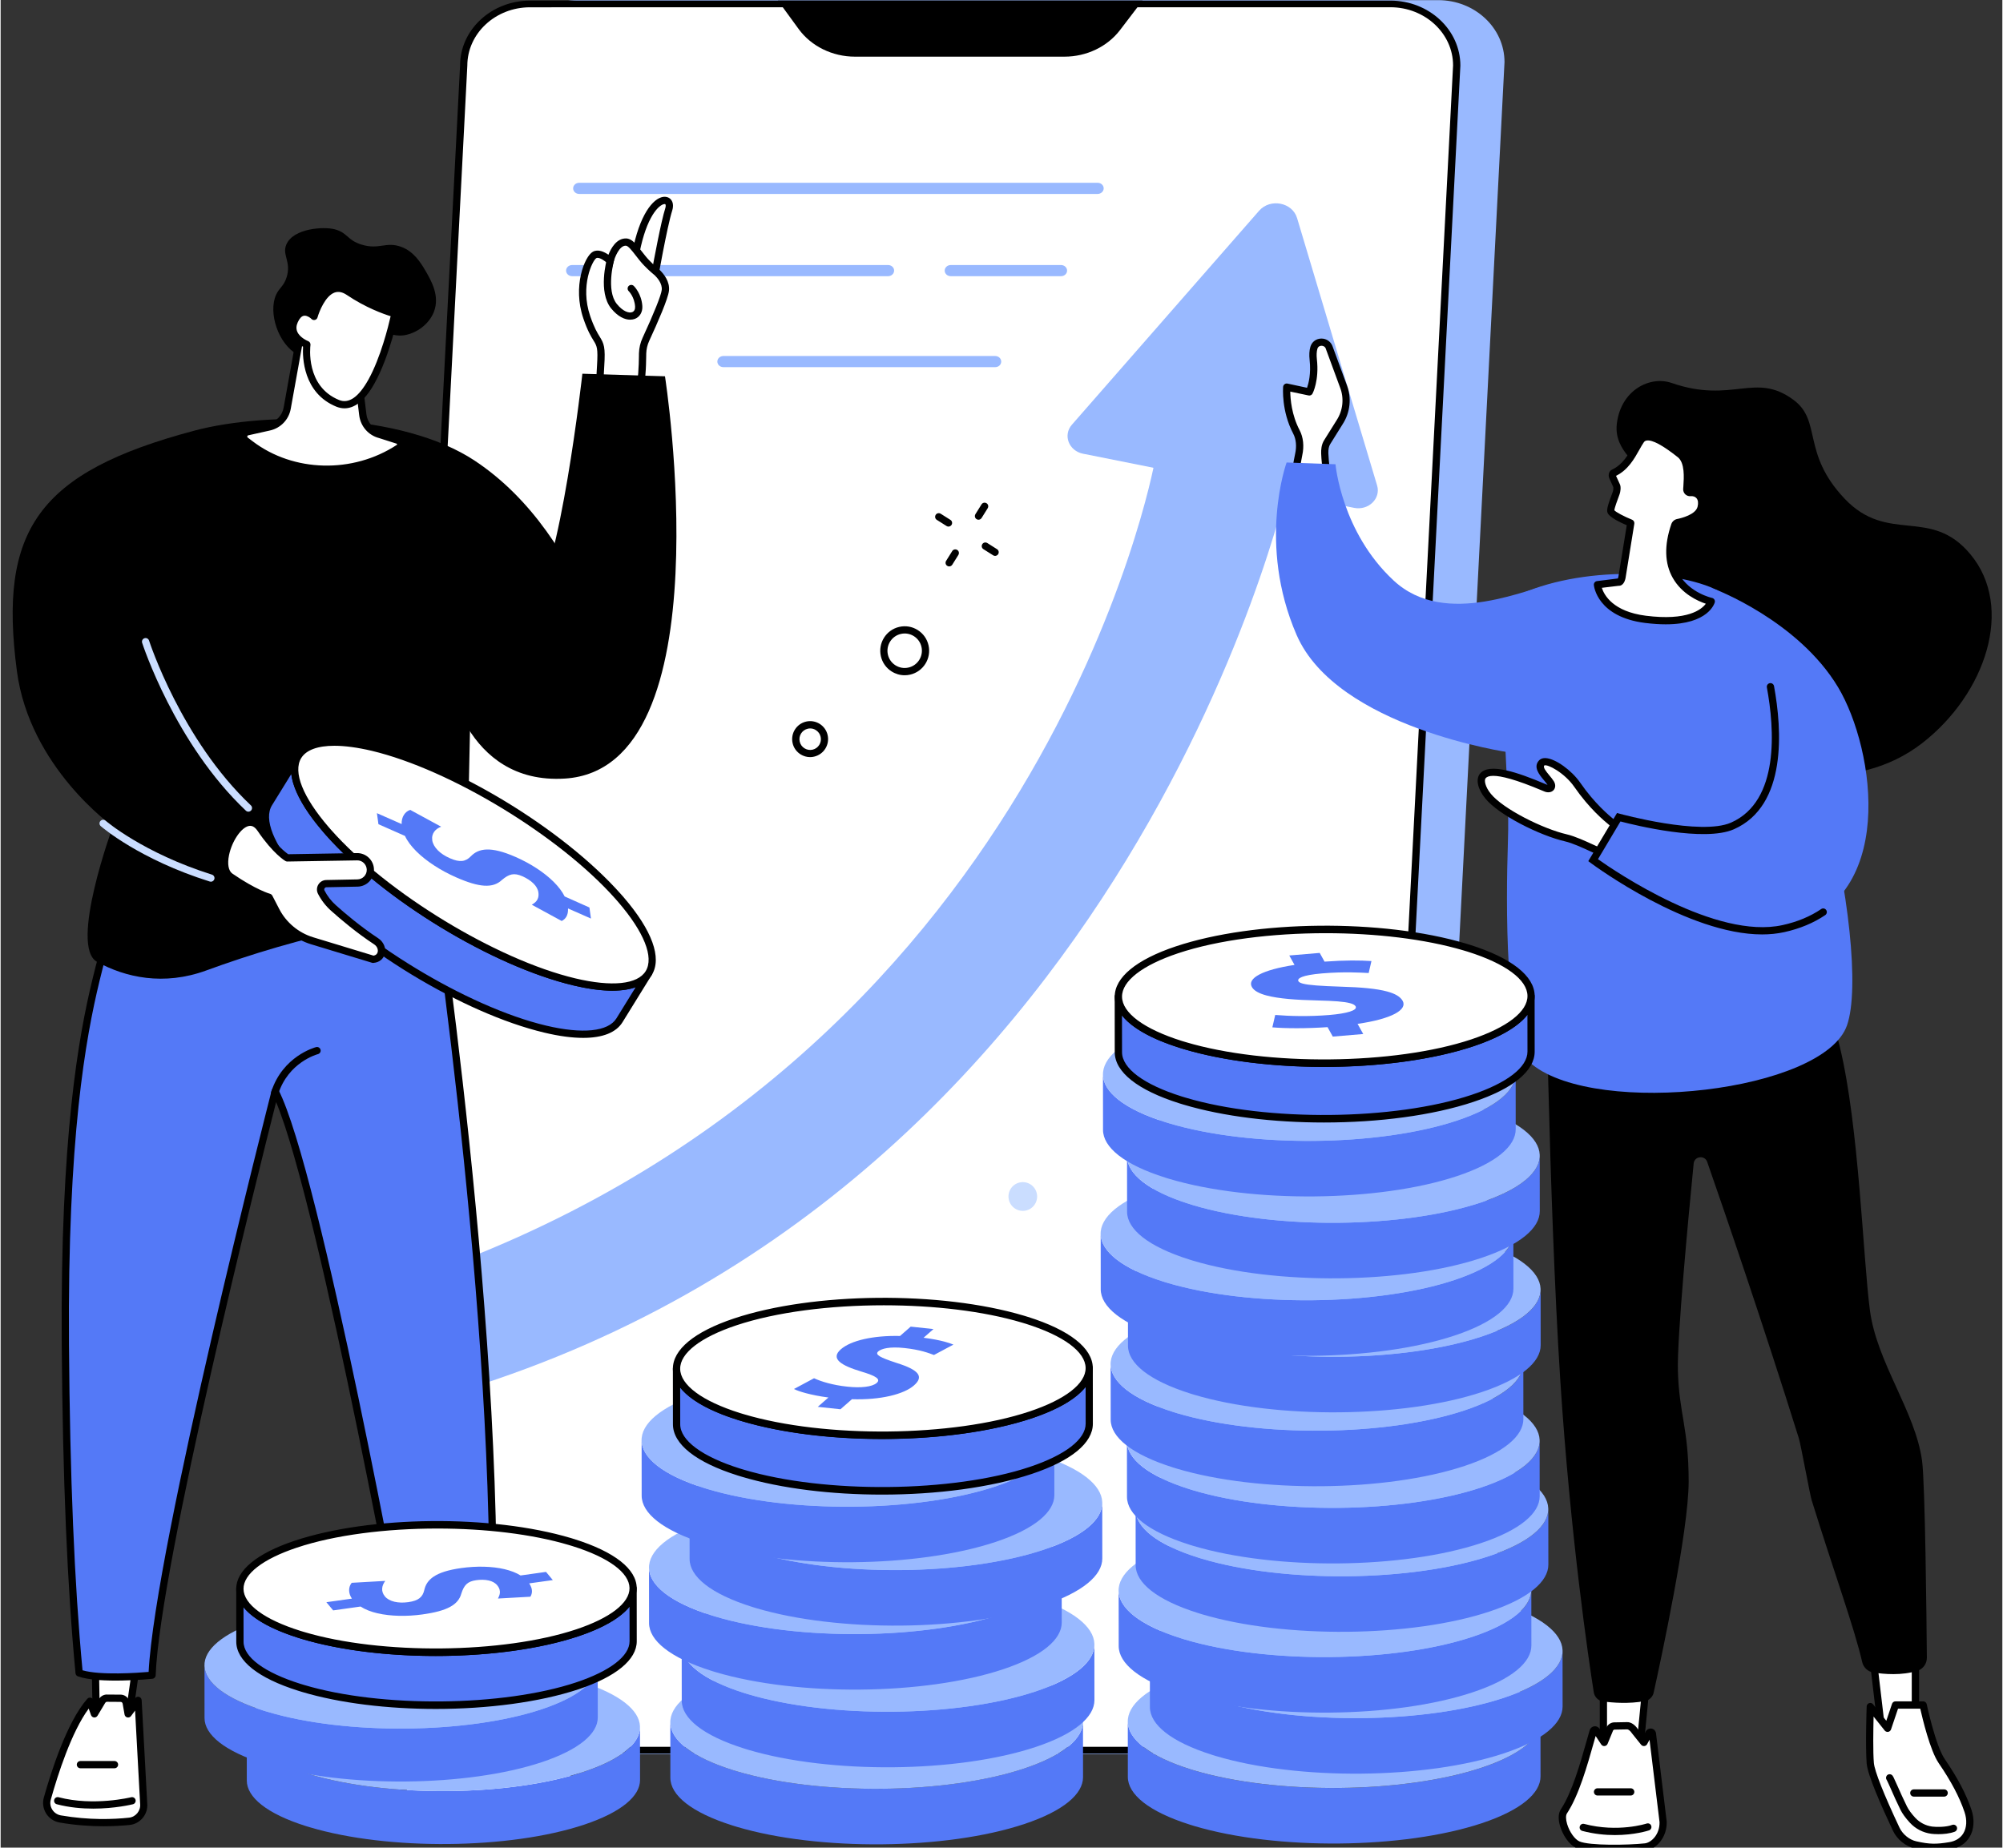 <svg width="323" height="298" version="1.1" id="Layer_1" xmlns="http://www.w3.org/2000/svg" xmlns:xlink="http://www.w3.org/1999/xlink" x="0px" y="0px"
	 viewBox="0 0 420 387.74" style="enable-background:new 0 0 420 387.74;" xml:space="preserve">
<rect x="0" y="0" width="420" height="387.74" fill="#333333" stroke="none"/>
<g>
	<g>
		<path style="fill:#99B9FF;" d="M284.03,368.12H103.49c-7.68,0-13.91-5.82-13.91-13l17.6-342.09c0-7.18,6.23-13,13.91-13h180.54
			c7.68,0,13.91,5.82,13.91,13l-17.6,342.09C297.94,362.29,291.71,368.12,284.03,368.12z"/>
		<g>
			<path style="fill:#FFFFFF;" d="M274,367.31H93.47c-7.68,0-13.91-5.8-13.91-12.94l17.6-340.59c0-7.15,6.23-12.94,13.91-12.94
				h180.54c7.68,0,13.91,5.8,13.91,12.94l-17.6,340.59C287.91,361.51,281.68,367.31,274,367.31z"/>
			<path d="M274,368.01H93.47c-8.09,0-14.67-6.12-14.67-13.64L96.4,13.74c0-7.49,6.58-13.61,14.67-13.61h180.54
				c8.09,0,14.67,6.12,14.67,13.64l-17.6,340.62C288.67,361.89,282.09,368.01,274,368.01z M111.07,1.53
				c-7.25,0-13.15,5.49-13.15,12.24l-17.6,340.61c0,6.72,5.9,12.21,13.15,12.21H274c7.25,0,13.15-5.49,13.15-12.24l17.6-340.62
				c0-6.72-5.9-12.21-13.15-12.21L111.07,1.53L111.07,1.53z"/>
		</g>
		<path d="M163.08,0.11l4.35,5.97c2.64,3.62,7.08,5.81,11.82,5.81h43.96c4.64,0,8.99-2.09,11.66-5.58l4.72-6.19H163.08z"/>
	</g>
	<g>
		<g>
			<path style="fill:#99B9FF;" d="M264.05,44.23l-39.28,44.9c-1.92,2.19-0.65,5.49,2.34,6.09l56.88,11.36
				c3.02,0.6,5.64-1.96,4.82-4.7l-16.79-56.11C271.03,42.46,266.39,41.56,264.05,44.23z"/>
			<path style="fill:#99B9FF;" d="M84.75,268.9C219.05,223.95,242.12,97,242.12,97l27.89,4.86c0,0-34.65,155.84-186.64,193.69
				L84.75,268.9C84.74,268.91,84.74,268.9,84.75,268.9z"/>
		</g>
		<g>
			<path style="fill:#99B9FF;" d="M230.17,40.7H121.39c-0.7,0-1.27-0.52-1.27-1.17c0-0.64,0.57-1.17,1.27-1.17h108.78
				c0.7,0,1.27,0.52,1.27,1.17C231.44,40.17,230.87,40.7,230.17,40.7z"/>
			<path style="fill:#99B9FF;" d="M208.67,77.05h-57.02c-0.7,0-1.27-0.52-1.27-1.17s0.57-1.17,1.27-1.17h57.02
				c0.7,0,1.27,0.52,1.27,1.17C209.94,76.54,209.38,77.05,208.67,77.05z"/>
			<path style="fill:#99B9FF;" d="M186.2,57.96h-66.29c-0.7,0-1.27-0.52-1.27-1.17c0-0.64,0.57-1.17,1.27-1.17h66.29
				c0.7,0,1.27,0.52,1.27,1.17C187.46,57.45,186.9,57.96,186.2,57.96z"/>
			<path style="fill:#99B9FF;" d="M222.49,57.96h-23.14c-0.7,0-1.27-0.52-1.27-1.17c0-0.64,0.57-1.17,1.27-1.17h23.14
				c0.7,0,1.27,0.52,1.27,1.17C223.76,57.45,223.19,57.96,222.49,57.96z"/>
		</g>
	</g>
</g>
<g>
	<g>
		<g>
			<g>
				<polygon style="fill:#FFFFFF;" points="29.83,339.83 26.75,361.5 20.07,361.5 19.7,340.19 				"/>
				<path d="M26.75,362.26h-6.67c-0.42,0-0.75-0.33-0.76-0.75l-0.37-21.31c-0.01-0.42,0.32-0.76,0.73-0.77l10.13-0.36
					c0.22-0.02,0.44,0.08,0.59,0.25s0.22,0.39,0.19,0.62L27.5,361.6C27.45,361.98,27.12,362.26,26.75,362.26z M20.82,360.74h5.26
					l2.86-20.11l-8.47,0.3L20.82,360.74z"/>
			</g>
			<g>
				<g>
					<path style="fill:#FFFFFF;" d="M27.01,382.21c-3.19,0.34-8.42,0.56-14.5-0.49c-2-0.34-3.26-2.33-2.71-4.29
						c1.53-5.44,4.82-15.74,8.96-20.42l0.9,2.65l1.62-2.71c0.2-0.33,0.54-0.55,0.93-0.58l2.83,0.02c0.63-0.06,1.2,0.37,1.3,1
						l0.4,2.28l2.11-2.85l1.17,21.67C30.21,380.34,28.87,382.01,27.01,382.21z"/>
					<path d="M21.56,383.26c-2.68,0-5.8-0.2-9.18-0.78c-1.17-0.2-2.2-0.89-2.83-1.89s-0.81-2.22-0.49-3.35
						c1.6-5.69,4.91-15.95,9.12-20.72c0.18-0.2,0.45-0.3,0.72-0.24c0.27,0.05,0.48,0.24,0.57,0.5l0.37,1.09l0.78-1.3
						c0.32-0.54,0.89-0.89,1.51-0.95c0.02,0,0.05,0,0.07,0l2.8,0.02c1.01-0.08,1.91,0.64,2.08,1.63l0.09,0.54l1.05-1.42
						c0.19-0.26,0.52-0.37,0.83-0.28s0.52,0.37,0.54,0.69l1.17,21.67c0.22,2.24-1.44,4.28-3.69,4.52l0,0
						C25.6,383.13,23.73,383.26,21.56,383.26z M18.48,358.57c-3.62,4.89-6.5,13.9-7.95,19.08c-0.21,0.73-0.1,1.49,0.31,2.13
						c0.4,0.64,1.06,1.07,1.8,1.2c5.95,1.03,11.05,0.83,14.29,0.48l0,0c1.43-0.15,2.48-1.45,2.34-2.89l-1.06-19.59l-0.85,1.15
						c-0.18,0.24-0.49,0.36-0.79,0.29c-0.3-0.07-0.52-0.31-0.57-0.61l-0.4-2.28c-0.04-0.23-0.24-0.39-0.48-0.37
						c-0.02,0-0.05,0-0.07,0l-2.78-0.02c-0.13,0.02-0.25,0.1-0.32,0.21l-1.62,2.71c-0.15,0.25-0.44,0.4-0.73,0.37
						c-0.29-0.03-0.54-0.23-0.64-0.51L18.48,358.57z"/>
				</g>
				<path d="M19.43,379.56c-2.37,0-5.02-0.23-7.65-0.92c-0.41-0.11-0.65-0.52-0.54-0.93s0.52-0.65,0.93-0.54
					c7.34,1.93,15.15,0.02,15.22,0c0.41-0.1,0.82,0.15,0.92,0.55c0.1,0.41-0.15,0.82-0.55,0.92
					C27.55,378.69,24.02,379.56,19.43,379.56z"/>
				<path d="M23.89,371.09h-7.15c-0.42,0-0.76-0.34-0.76-0.76s0.34-0.76,0.76-0.76h7.15c0.42,0,0.76,0.34,0.76,0.76
					S24.31,371.09,23.89,371.09z"/>
			</g>
		</g>
		<g>
			<g>
				<polygon style="fill:#FFFFFF;" points="86.43,341.76 89.2,367.02 99.81,369.24 99.17,339.63 				"/>
				<path d="M99.81,370c-0.05,0-0.1-0.01-0.16-0.02l-10.61-2.22c-0.32-0.07-0.56-0.33-0.6-0.66l-2.77-25.25
					c-0.04-0.4,0.23-0.77,0.63-0.83l12.74-2.13c0.22-0.04,0.44,0.02,0.61,0.16s0.27,0.35,0.28,0.57l0.65,29.61
					c0,0.23-0.1,0.45-0.27,0.6C100.16,369.94,99.99,370,99.81,370z M89.9,366.39l9.13,1.91l-0.61-27.77l-11.16,1.87L89.9,366.39z"/>
			</g>
			<g>
				<g>
					<path style="fill:#FFFFFF;" d="M84.53,377.4c-0.15-3.94,0-10.98,2.64-14.84l8.49,3.03v-1.82c0-0.58,0.42-1.07,0.95-1.1
						l4.73-0.27c1.77-0.1,3.53,0.26,5.14,1.06c4.77,2.35,14.77,7.82,17.57,13.6c0.78,1.61-0.26,3.51-2.03,3.73
						c-4.54,0.56-15.07,1.28-34.5-0.3C85.88,380.36,84.6,379.03,84.53,377.4z"/>
					<path d="M108.72,382.21c-5.44,0-12.45-0.24-21.27-0.96c-2.02-0.16-3.6-1.81-3.67-3.82l0,0c-0.16-3.98,0-11.25,2.77-15.3
						c0.2-0.28,0.56-0.4,0.88-0.29l7.47,2.66v-0.74c0-0.99,0.73-1.8,1.67-1.86l4.73-0.27c1.88-0.11,3.79,0.28,5.52,1.14
						c5.47,2.7,15.08,8.09,17.92,13.95c0.48,0.99,0.45,2.11-0.08,3.08s-1.46,1.6-2.55,1.74C119.6,381.85,115.3,382.21,108.72,382.21
						z M87.49,363.48c-2.22,3.78-2.34,10.26-2.19,13.89l0,0c0.05,1.25,1.03,2.26,2.28,2.37c19.35,1.57,29.83,0.86,34.35,0.3
						c0.6-0.07,1.11-0.42,1.4-0.96c0.29-0.53,0.3-1.15,0.04-1.69c-2.74-5.65-12.96-11.15-17.22-13.25
						c-1.49-0.74-3.14-1.07-4.76-0.98l-4.73,0.27c-0.11,0.01-0.23,0.14-0.23,0.34v1.82c0,0.25-0.12,0.48-0.32,0.62
						c-0.2,0.14-0.46,0.18-0.69,0.1L87.49,363.48z"/>
				</g>
				<path d="M102.71,378.94c-4.49,0-9.62-0.22-15.09-0.86c-0.42-0.05-0.72-0.43-0.67-0.84c0.05-0.42,0.43-0.72,0.84-0.67
					c18.02,2.09,32.18-0.34,32.32-0.36c0.41-0.07,0.81,0.2,0.88,0.62c0.07,0.41-0.2,0.81-0.62,0.88
					C120.28,377.72,113.21,378.94,102.71,378.94z"/>
				<path d="M109.27,372.06c-0.15,0-0.31-0.05-0.44-0.14l-8.17-5.88c-0.34-0.25-0.42-0.72-0.17-1.06s0.72-0.42,1.06-0.17l8.17,5.88
					c0.34,0.25,0.42,0.72,0.17,1.06C109.74,371.95,109.5,372.06,109.27,372.06z"/>
			</g>
		</g>
		<g>
			<g>
				<path style="fill:#5479F7;" d="M89.74,177.92c0,0,16.38,104.96,13.14,174.68l-16.92,0.44c0,0-19.31-106.41-28.36-124
					c0,0-24.87,97.02-25.82,122.53c0,0-10.95,1.1-15.31-0.47c-2.34-24.62-2.77-52.95-2.89-68.95c-0.34-45.79,4.04-66.6,6.43-76.46
					c2.2-9.06,4.56-16.42,6.29-21.41l5.76-16.45L89.74,177.92z"/>
				<path d="M85.95,353.79c-0.37,0-0.68-0.26-0.75-0.63c-0.19-1.03-18.18-99.87-27.4-121.87c-3.61,14.25-24.41,97.22-25.27,120.29
					c-0.01,0.38-0.31,0.69-0.68,0.73c-0.45,0.05-11.17,1.1-15.64-0.51c-0.28-0.1-0.47-0.35-0.5-0.64
					c-1.74-18.31-2.69-40.88-2.89-69.02c-0.32-43.57,3.53-64.61,6.45-76.65c1.76-7.24,3.88-14.47,6.31-21.48l5.76-16.45
					c0.12-0.35,0.48-0.56,0.85-0.5l57.69,10.09c0.32,0.06,0.57,0.31,0.62,0.63c0.16,1.05,16.35,105.84,13.15,174.83
					c-0.02,0.4-0.34,0.72-0.74,0.73l-16.92,0.44C85.97,353.79,85.96,353.79,85.95,353.79z M57.59,228.27c0.28,0,0.54,0.16,0.68,0.41
					c8.74,16.97,26.55,113.86,28.32,123.57l15.56-0.4c2.94-66.28-11.83-165.08-13.08-173.28l-56.52-9.88l-5.54,15.84
					c-2.41,6.96-4.52,14.14-6.26,21.33c-2.9,11.96-6.73,32.88-6.41,76.28c0.2,27.83,1.13,50.21,2.84,68.39
					c3.77,1.09,11.56,0.54,13.87,0.34c1.33-26.29,25.57-121.06,25.81-122.02c0.08-0.31,0.34-0.53,0.65-0.57
					C57.54,228.27,57.57,228.27,57.59,228.27z"/>
			</g>
			<path d="M57.5,230.12c-0.08,0-0.16-0.01-0.23-0.04c-0.4-0.13-0.62-0.56-0.49-0.96c2.4-7.46,9.12-9.3,9.41-9.37
				c0.4-0.11,0.82,0.14,0.93,0.54c0.11,0.41-0.14,0.82-0.54,0.93c-0.27,0.07-6.21,1.73-8.34,8.37
				C58.12,229.92,57.82,230.12,57.5,230.12z"/>
		</g>
	</g>
	<g>
		<g>
			<g>
				<path style="fill:#FFFFFF;" d="M132.98,54.81c2.22-14.34,8.3-14.3,7.2-10.87C139.08,47.39,137,59.2,137,59.2L132.98,54.81z"/>
				<path d="M137.49,60.85l-5.32-5.79l0.06-0.36c1.35-8.69,4.16-12.56,6.35-13.28c0.76-0.25,1.48-0.12,1.96,0.35
					c0.55,0.54,0.68,1.42,0.37,2.41c-1.07,3.35-3.13,15.04-3.15,15.16L137.49,60.85z M133.78,54.57l2.74,2.99
					c0.6-3.32,2.06-11.1,2.93-13.84c0.16-0.49,0.09-0.78,0.01-0.86c-0.05-0.05-0.19-0.06-0.41,0.01
					C137.72,43.3,135.13,46.26,133.78,54.57z"/>
			</g>
			<g>
				<path style="fill:#FFFFFF;" d="M137.76,57.22c0.63,0.61,1.88,2.04,1.7,3.71c-0.18,1.69-2.81,7.54-4.08,10.27
					c-0.43,0.93-0.67,1.94-0.7,2.97c-0.08,2.79,0.24,13.92-6.37,14.16c-2.79,0.1-2.83-5.08-2.43-11.55c0.41-6.48-0.7-3.7-2.91-10.21
					c-2.22-6.5,0.37-12.36,1.64-13.07s3.28,1.24,3.28,1.24s1.04-4.03,3.32-3.95c1.03,0.04,1.91,1.45,3.43,3.35
					C135.98,55.82,137.59,57.06,137.76,57.22z"/>
				<path d="M128.24,89.1c-0.71,0-1.34-0.26-1.83-0.77c-1.58-1.62-1.66-5.64-1.28-11.59c0.23-3.71-0.01-4.11-0.74-5.29
					c-0.52-0.85-1.24-2.01-2.13-4.63c-2.29-6.72,0.26-13.01,1.99-13.98c1.1-0.62,2.41,0.02,3.28,0.62c0.54-1.37,1.7-3.47,3.72-3.42
					c1.2,0.04,2.06,1.15,3.24,2.68c0.23,0.3,0.49,0.62,0.76,0.96c1.07,1.33,2.34,2.39,2.82,2.79c0.12,0.1,0.2,0.17,0.23,0.2
					c0.81,0.78,2.14,2.38,1.93,4.34c-0.18,1.67-2.35,6.64-4.14,10.51c-0.39,0.85-0.6,1.75-0.63,2.68c0,0.19-0.01,0.41-0.01,0.67
					c-0.06,3.82-0.21,13.98-7.09,14.23C128.31,89.1,128.27,89.1,128.24,89.1z M125.25,54.11c-0.1,0-0.19,0.02-0.26,0.06
					c-0.77,0.43-3.47,5.79-1.29,12.16c0.84,2.45,1.5,3.53,1.99,4.32c0.91,1.48,1.22,2.19,0.96,6.18c-0.18,2.91-0.57,8.98,0.86,10.44
					c0.22,0.22,0.46,0.31,0.78,0.3c5.44-0.19,5.58-9.3,5.63-12.73c0-0.27,0.01-0.5,0.01-0.69c0.03-1.13,0.29-2.24,0.77-3.27
					c2.39-5.17,3.89-8.93,4.01-10.03c0.15-1.36-0.98-2.6-1.47-3.08c-0.03-0.03-0.08-0.07-0.16-0.13c-0.51-0.43-1.86-1.56-3.03-3.01
					c-0.28-0.34-0.53-0.67-0.77-0.98c-0.86-1.11-1.61-2.07-2.1-2.09c-0.01,0-0.03,0-0.04,0c-1.34,0-2.29,2.49-2.52,3.38l-0.33,1.27
					l-0.94-0.91C126.79,54.74,125.83,54.11,125.25,54.11z"/>
			</g>
			<path d="M132.09,67.09c-1.13,0-2.57-0.62-3.99-2.36c-2.79-3.45-0.95-10.14-0.88-10.42c0.11-0.41,0.53-0.64,0.94-0.53
				c0.4,0.11,0.64,0.53,0.53,0.94c-0.02,0.06-1.7,6.22,0.59,9.06c1.27,1.57,2.54,2,3.24,1.72c0.42-0.16,0.64-0.59,0.6-1.18
				c-0.13-2.02-1.32-3.21-1.34-3.22c-0.3-0.29-0.3-0.78-0.01-1.08c0.3-0.3,0.78-0.3,1.08-0.01c0.07,0.06,1.62,1.62,1.79,4.21
				c0.08,1.26-0.52,2.29-1.56,2.7C132.79,67.02,132.46,67.09,132.09,67.09z"/>
		</g>
		<g>
			<path d="M40.67,90.37C7.73,99.12-0.47,111.36,3.41,140.82c2.66,20.22,20.14,32.6,20.14,32.6s-9.23,25.17-3.33,28.43
				c5.89,3.26,13.97,5.1,22.96,1.8c17.98-6.6,46.04-14.07,54.42-8.28l0.88-42.23l31.46-5.45c0,0-6.14-34.92-30.48-51.02
				C84.13,86.53,55.86,86.33,40.67,90.37z"/>
			<path d="M139.39,78.97l-17.33-0.54c0,0-4.7,42.28-10.68,48.59s-17.64,14.37-17.64,14.37s3.41,23.34,24.66,22
				C152.27,161.25,139.39,78.97,139.39,78.97z"/>
			<path style="fill:#CADDFF;" d="M51.98,170.34c-0.19,0-0.38-0.07-0.52-0.21c-14.91-14.08-21.7-35.02-21.77-35.23
				c-0.13-0.4,0.09-0.83,0.49-0.96s0.83,0.09,0.96,0.49c0.07,0.21,6.75,20.78,21.37,34.59c0.31,0.29,0.32,0.77,0.03,1.08
				C52.38,170.26,52.18,170.34,51.98,170.34z"/>
			<path style="fill:#CADDFF;" d="M44.11,185.04c-0.08,0-0.15-0.01-0.23-0.04c-14.73-4.63-22.55-11.35-22.88-11.63
				c-0.32-0.28-0.35-0.76-0.07-1.07c0.28-0.32,0.76-0.35,1.07-0.08c0.08,0.07,7.94,6.8,22.34,11.33c0.4,0.13,0.62,0.55,0.5,0.95
				C44.73,184.83,44.43,185.04,44.11,185.04z"/>
		</g>
		<g>
			<g>
				<path style="fill:#5479F7;" d="M135.98,204.21l-6.12,9.9c-1.85,3-7.18,3.86-15.59,1.85c-16.82-4-39.69-17.93-51.57-31.33
					c-0.2-0.22-0.39-0.44-0.58-0.66c-5.94-6.91-7.74-12.3-5.82-15.4l6.12-9.9c-1.91,3.1-0.12,8.49,5.82,15.4
					c0.19,0.22,0.38,0.44,0.58,0.66c11.88,13.4,34.75,27.33,51.57,31.33C128.79,208.07,134.12,207.21,135.98,204.21z"/>
				<path d="M122.23,217.81c-2.33,0-5.06-0.36-8.15-1.1c-17.04-4.05-39.86-17.92-51.96-31.56c-0.2-0.22-0.39-0.44-0.58-0.67
					c-5.99-6.96-8.08-12.75-5.9-16.3l6.12-9.9c0,0,0,0,0-0.01l0,0c0.22-0.36,0.69-0.47,1.05-0.25s0.47,0.69,0.25,1.05
					c-1.79,2.89,0.31,8.18,5.75,14.5c0.19,0.22,0.38,0.43,0.57,0.65c11.72,13.22,34.67,27.17,51.17,31.09
					c7.66,1.82,13.04,1.27,14.77-1.51v-0.01c0.22-0.36,0.69-0.47,1.05-0.25s0.47,0.69,0.25,1.05l0,0l-6.12,9.9
					C129.15,216.7,126.3,217.81,122.23,217.81z M60.98,162.45l-4.04,6.54c-1.79,2.89,0.31,8.18,5.75,14.5
					c0.19,0.22,0.38,0.43,0.57,0.65c11.72,13.22,34.67,27.17,51.17,31.09c7.67,1.82,13.05,1.27,14.77-1.51l4.04-6.54
					c-2.98,1.07-7.43,0.97-13.04-0.37c-17.04-4.05-39.86-17.92-51.96-31.56c-0.2-0.22-0.39-0.44-0.58-0.67
					C63.63,169.89,61.37,165.74,60.98,162.45z"/>
			</g>
			<g>
				<path style="fill:#FFFFFF;" d="M129.57,188.15c0.2,0.22,0.39,0.44,0.58,0.66c11.7,13.6,7.33,21.32-9.77,17.26
					c-16.82-4-39.69-17.93-51.57-31.33c-0.2-0.22-0.39-0.44-0.58-0.66c-11.7-13.6-7.32-21.32,9.77-17.26
					C94.83,160.83,117.7,174.75,129.57,188.15z"/>
				<path d="M128.35,207.9c-2.33,0-5.06-0.36-8.15-1.1c-17.04-4.05-39.86-17.92-51.96-31.56c-0.2-0.22-0.39-0.44-0.58-0.67
					c-5.97-6.94-8.07-12.72-5.91-16.27c2.1-3.45,7.94-4.24,16.44-2.22c17.04,4.05,39.86,17.92,51.95,31.56l0,0
					c0.2,0.22,0.39,0.45,0.59,0.67c5.97,6.94,8.07,12.72,5.91,16.27C135.3,206.79,132.45,207.9,128.35,207.9z M70.02,156.51
					c-3.49,0-5.92,0.88-6.96,2.59c-1.76,2.9,0.34,8.18,5.77,14.48c0.19,0.22,0.38,0.43,0.57,0.65
					c11.72,13.22,34.67,27.17,51.17,31.09c7.69,1.83,13.08,1.27,14.78-1.53c1.76-2.9-0.34-8.18-5.77-14.49
					c-0.19-0.22-0.38-0.43-0.57-0.65l0,0c-11.72-13.22-34.67-27.16-51.17-31.09C74.86,156.86,72.22,156.51,70.02,156.51z"/>
			</g>
			<path style="fill:#5479F7;" d="M123.54,190.45l0.32,2.32l-4.81-2.12c0.06,1.51-0.56,2.24-1.33,2.63l-6.27-3.41
				c0.51-0.35,1.62-0.88,1.38-2.59c-0.1-0.71-0.49-1.33-1.03-1.87c-0.64-0.63-1.48-1.14-2.31-1.51c-1.8-0.8-2.83-0.47-4.3,0.76
				c-1.9,1.8-4.75,1.61-9.66-0.56c-3.22-1.42-6.22-3.36-8.31-5.44c-1.06-1.06-1.89-2.15-2.38-3.23l-5.57-2.46l-0.32-2.32l5.19,2.29
				c-0.06-1.51,0.71-2.61,1.79-2.98l6.49,3.53c-1.12,0.44-2.07,1.33-1.86,2.86c0.1,0.7,0.51,1.43,1.18,2.11
				c0.62,0.62,1.47,1.19,2.52,1.65c2.08,0.92,3.28,0.74,4.4-0.41c1.61-1.66,4.1-2.18,9.4,0.15c3.18,1.4,5.99,3.25,7.97,5.21
				c1.01,1.01,1.8,2.04,2.31,3.07L123.54,190.45z"/>
		</g>
		<g>
			<path style="fill:#FFFFFF;" d="M56.33,188.31c0,0-2.98-0.8-8.13-4.35c-3.89-2.68,2.53-15.64,6.35-10
				c3.19,4.71,5.58,6.08,5.58,6.08l14.64-0.24c1.5-0.03,2.75,1.16,2.8,2.67l0,0c0.05,1.54-1.16,2.82-2.7,2.85l-6.54,0.13
				c-0.91,0.02-1.48,0.98-1.07,1.79l0,0c0.64,1.25,1.51,2.37,2.56,3.31c1.9,1.71,5.27,4.57,8.95,6.99c1.73,1.13,1.46,3.62-0.6,3.79
				l-12.84-3.9c-3.25-0.99-5.97-3.25-7.54-6.27L56.33,188.31z"/>
			<path d="M78.18,202.09c-0.07,0-0.15-0.01-0.22-0.03l-12.84-3.9c-3.43-1.04-6.34-3.47-7.99-6.65l-1.33-2.56
				c-0.93-0.31-3.75-1.4-8.03-4.36c-1.37-0.94-1.85-2.92-1.33-5.44c0.66-3.2,2.85-6.8,5.35-7.3c0.9-0.18,2.23-0.03,3.39,1.68
				c2.59,3.82,4.6,5.36,5.17,5.74l14.41-0.24c1.92-0.03,3.51,1.5,3.57,3.4c0.03,0.95-0.31,1.85-0.96,2.54
				c-0.65,0.69-1.53,1.08-2.48,1.1l-6.54,0.13c-0.23,0-0.35,0.16-0.39,0.23c-0.04,0.07-0.12,0.25-0.01,0.45
				c0.61,1.18,1.41,2.22,2.39,3.09c1.71,1.54,5.15,4.48,8.86,6.92c1.15,0.75,1.71,2.08,1.4,3.29c-0.27,1.07-1.17,1.8-2.35,1.89
				C78.22,202.09,78.2,202.09,78.18,202.09z M52.37,173.31c-0.12,0-0.22,0.02-0.29,0.03c-1.61,0.32-3.55,3.18-4.16,6.12
				c-0.38,1.86-0.12,3.3,0.7,3.87c4.95,3.41,7.87,4.24,7.9,4.24c0.2,0.06,0.38,0.2,0.48,0.38l1.47,2.84
				c1.46,2.82,4.05,4.97,7.08,5.9l12.69,3.86c0.46-0.07,0.77-0.33,0.87-0.74c0.12-0.49-0.06-1.18-0.76-1.64
				c-3.61-2.37-6.91-5.15-9.04-7.06c-1.12-1-2.03-2.19-2.72-3.53c-0.32-0.62-0.29-1.34,0.06-1.93s0.98-0.96,1.67-0.97l6.54-0.13
				c0.54-0.01,1.04-0.23,1.41-0.62s0.57-0.9,0.55-1.44c-0.04-1.08-0.94-1.97-2.03-1.93l-14.64,0.24c-0.14,0-0.27-0.03-0.39-0.1
				c-0.1-0.06-2.59-1.52-5.84-6.32C53.3,173.47,52.73,173.31,52.37,173.31z"/>
		</g>
	</g>
	<g>
		<path d="M77.07,73.85c0.5,0.87-0.53,2.56-0.55,2.56c-0.02-0.01,0.5-4.95,3.25-6.2c1.6-0.73,2.42,0.48,4.8,0.16
			c2.53-0.35,5.3-2.22,6.35-4.96c1.26-3.31-0.56-6.46-1.7-8.45c-1.14-1.98-2.59-4.18-5.1-5.13c-3.28-1.24-4.65,0.66-8.4-0.5
			c-3.05-0.95-2.83-2.42-5.54-3.19c-2.26-0.64-8.78-0.28-10.24,3.19c-0.93,2.2,1.07,3.54,0.08,6.81c-0.6,1.96-1.54,2.2-2.22,3.71
			c-1.7,3.75,0.43,10.35,4.49,12.56C67.79,77.39,75.88,71.79,77.07,73.85z"/>
		<g>
			<path style="fill:#FFFFFF;" d="M74.71,76.51L76,87.04c0.24,2.01,1.69,3.66,3.64,4.17l3.69,1.18c0.72,0.23,0.86,1.2,0.23,1.61
				c-9.33,6.12-22.19,6.01-31.12-0.77l-1.04-0.79c-0.69-0.53-0.45-1.63,0.4-1.82l4.57-1.02c1.93-0.43,3.41-1.98,3.77-3.93
				l2.79-15.51L74.71,76.51z"/>
			<path d="M68.43,99.23c-5.89,0-11.73-1.81-16.45-5.4l-1.04-0.79c-0.56-0.43-0.81-1.12-0.66-1.8c0.15-0.69,0.67-1.21,1.35-1.36
				l4.57-1.02c1.64-0.37,2.88-1.67,3.18-3.32l2.79-15.51c0.04-0.24,0.2-0.44,0.42-0.55c0.22-0.11,0.48-0.1,0.69,0.02l11.8,6.35
				c0.22,0.12,0.36,0.33,0.39,0.58l1.28,10.53c0.21,1.71,1.41,3.09,3.08,3.52l3.73,1.19c0.62,0.2,1.06,0.72,1.15,1.37
				c0.09,0.64-0.19,1.26-0.73,1.61C79.3,97.7,73.84,99.23,68.43,99.23z M63.48,71.32L60.87,85.8c-0.41,2.26-2.11,4.04-4.35,4.54
				l-4.57,1.02c-0.14,0.03-0.19,0.14-0.2,0.2c-0.01,0.06-0.02,0.18,0.1,0.27l1.04,0.79c8.56,6.5,21,6.81,30.24,0.74
				c0.02-0.01,0.07-0.04,0.05-0.13c-0.01-0.04-0.03-0.1-0.1-0.12l-3.69-1.18c-2.23-0.58-3.88-2.47-4.16-4.8L74,76.99L63.48,71.32z"
				/>
		</g>
		<g>
			<path style="fill:#FFFFFF;" d="M64.26,72.29c0,0-4.15-1.57-2.59-5c1.56-3.44,4.1-0.9,4.1-0.9s2.36-8.46,7.31-5.12
				c4.96,3.34,9.65,4.55,9.65,4.55S80.98,74.34,77.85,80c-1.89,3.42-4.29,5.8-7.11,4.65C63.01,81.5,64.26,72.29,64.26,72.29
				L64.26,72.29z"/>
			<path d="M72.15,85.69c-0.62,0-1.19-0.14-1.7-0.34c-7.03-2.86-7.12-10.45-7-12.59c-0.74-0.38-2.06-1.22-2.63-2.6
				c-0.41-1-0.36-2.07,0.14-3.19c0.58-1.28,1.38-2.03,2.37-2.21c0.78-0.14,1.49,0.1,2.03,0.4c0.59-1.55,1.93-4.38,4.17-5.21
				c1.27-0.47,2.6-0.24,3.96,0.68c4.78,3.22,9.37,4.43,9.42,4.44c0.39,0.1,0.64,0.49,0.55,0.89c-0.07,0.35-1.81,8.7-4.96,14.4
				C76.21,84.52,73.96,85.69,72.15,85.69z M63.8,66.25c-0.06,0-0.13,0.01-0.19,0.02c-0.47,0.09-0.89,0.54-1.26,1.34
				c-0.33,0.73-0.37,1.38-0.12,1.98c0.54,1.31,2.27,1.99,2.29,2c0.33,0.12,0.53,0.46,0.49,0.81c-0.05,0.35-1.07,8.67,6.01,11.55
				c2.04,0.83,4.11-0.62,6.16-4.31c2.54-4.58,4.17-11.16,4.65-13.28c-1.52-0.47-5.25-1.8-9.18-4.45c-0.95-0.64-1.79-0.8-2.59-0.51
				c-1.94,0.71-3.23,4-3.57,5.21c-0.07,0.26-0.28,0.46-0.54,0.53s-0.54-0.01-0.73-0.2C65.02,66.72,64.39,66.25,63.8,66.25z"/>
		</g>
	</g>
</g>
<g>
	<g>
		<g>
			<g>
				<polygon style="fill:#FFFFFF;" points="336.29,351.96 336.29,367.82 343.91,367.36 345.41,351.96 				"/>
				<path d="M336.29,368.58c-0.19,0-0.38-0.07-0.52-0.21c-0.15-0.14-0.24-0.34-0.24-0.55v-15.86c0-0.42,0.34-0.76,0.76-0.76h9.12
					c0.21,0,0.42,0.09,0.56,0.25c0.14,0.16,0.21,0.37,0.19,0.58l-1.5,15.4c-0.04,0.37-0.34,0.66-0.71,0.69l-7.62,0.46
					C336.32,368.58,336.3,368.58,336.29,368.58z M337.05,352.72v14.29l6.17-0.38l1.36-13.92h-7.53V352.72z"/>
			</g>
			<g>
				<g>
					<path style="fill:#FFFFFF;" d="M345.05,387.6c-3.1,0.33-11.66,0.59-14.1-0.47c-2.15-0.94-4.04-5.34-2.95-6.98
						c2.72-4.11,4.56-11.25,6.15-16.82c0.09-0.32,0.51-0.38,0.69-0.11l1.63,2.46l1.19-2.89c0.19-0.32,0.53-0.53,0.9-0.57l2.67-0.05
						c0.61-0.06,1.27,0.54,1.64,1.1l1.93,2.41l1.07-1.97c0.18-0.33,0.68-0.23,0.72,0.14l2.24,18.49
						C348.89,385.31,346.86,387.41,345.05,387.6z"/>
					<path d="M338.4,388.66c-3.12,0-6.31-0.2-7.76-0.83c-1.64-0.71-2.93-2.88-3.44-4.6c-0.43-1.45-0.38-2.7,0.15-3.5
						c2.37-3.6,4.07-9.58,5.56-14.87c0.17-0.6,0.33-1.18,0.5-1.75c0.12-0.43,0.48-0.75,0.93-0.82c0.45-0.07,0.88,0.12,1.13,0.5
						l0.84,1.26l0.64-1.56c0.01-0.04,0.03-0.07,0.05-0.1c0.32-0.53,0.87-0.88,1.48-0.93c0.02,0,0.04,0,0.06,0l2.65-0.05
						c0.95-0.07,1.82,0.7,2.29,1.41l1.19,1.49l0.52-0.96c0.24-0.44,0.73-0.67,1.22-0.58c0.49,0.09,0.86,0.49,0.92,0.99l2.24,18.49
						c0,0.03,0,0.05,0.01,0.08c0.07,3.31-2.24,5.79-4.45,6.03l0,0C343.73,388.51,341.1,388.66,338.4,388.66z M345.05,387.6
						L345.05,387.6L345.05,387.6z M334.66,364.32c-0.09,0.32-0.18,0.64-0.27,0.96c-1.52,5.39-3.25,11.5-5.75,15.29
						c-0.27,0.4-0.25,1.26,0.04,2.23c0.49,1.64,1.6,3.21,2.58,3.64c2.12,0.92,10.2,0.79,13.72,0.41c1.3-0.14,3.14-1.8,3.09-4.45
						l-2.1-17.3l-0.51,0.94c-0.12,0.22-0.35,0.37-0.6,0.39c-0.25,0.02-0.5-0.08-0.66-0.28l-1.93-2.41
						c-0.01-0.02-0.03-0.04-0.04-0.06c-0.32-0.49-0.76-0.77-0.93-0.75c-0.02,0-0.04,0-0.06,0l-2.64,0.05
						c-0.11,0.02-0.21,0.07-0.27,0.16l-1.16,2.82c-0.11,0.26-0.35,0.44-0.63,0.47s-0.55-0.1-0.71-0.34L334.66,364.32z"/>
				</g>
				<path d="M338.7,385.11c-2.02,0-4.35-0.22-6.83-0.87c-0.41-0.11-0.65-0.52-0.54-0.93s0.52-0.65,0.93-0.54
					c7.1,1.87,13.05-0.06,13.11-0.08c0.4-0.13,0.83,0.08,0.96,0.48c0.13,0.4-0.08,0.83-0.48,0.96
					C345.67,384.19,342.83,385.11,338.7,385.11z"/>
				<path d="M342.02,376.81h-6.96c-0.42,0-0.76-0.34-0.76-0.76s0.34-0.76,0.76-0.76h6.96c0.42,0,0.76,0.34,0.76,0.76
					S342.44,376.81,342.02,376.81z"/>
			</g>
		</g>
		<g>
			<g>
				<polygon style="fill:#FFFFFF;" points="392.36,343.57 394.61,362.69 401.75,362.44 401.75,343.57 				"/>
				<path d="M394.61,363.45c-0.38,0-0.71-0.29-0.75-0.67l-2.25-19.12c-0.03-0.22,0.04-0.43,0.19-0.59c0.14-0.16,0.35-0.26,0.57-0.26
					h9.4c0.42,0,0.76,0.34,0.76,0.76v18.88c0,0.41-0.32,0.75-0.73,0.76l-7.14,0.25C394.63,363.45,394.62,363.45,394.61,363.45z
					 M393.21,344.33l2.07,17.58l5.71-0.2v-17.38L393.21,344.33L393.21,344.33z"/>
			</g>
			<g>
				<g>
					<path style="fill:#FFFFFF;" d="M392.27,358.14c0,0-0.28,8.48,0,11.9c0.2,2.44,3.55,9.83,5.44,13.83
						c0.78,1.65,2.39,2.92,3.99,3.28c3.02,0.69,4.48,0.65,7.26,0.2c3.74-0.61,4.91-4.04,3.8-7.32c-1.02-3.03-2.71-6.36-5.51-10.46
						c-2.03-2.97-3.88-11.76-3.88-11.76h-5.82l-1.64,4.88L392.27,358.14z"/>
					<path d="M405.67,388.44c-1.22,0-2.45-0.17-4.12-0.55c-1.88-0.43-3.66-1.88-4.51-3.7c-2.4-5.09-5.31-11.67-5.51-14.09
						c-0.28-3.42-0.02-11.64,0-11.98c0.01-0.32,0.22-0.6,0.52-0.7s0.63,0,0.83,0.25l2.77,3.46l1.2-3.56
						c0.1-0.31,0.39-0.52,0.72-0.52h5.82c0.36,0,0.67,0.25,0.74,0.6c0.02,0.09,1.85,8.68,3.77,11.49c2.72,3.98,4.5,7.36,5.61,10.64
						c0.7,2.08,0.56,4.17-0.39,5.75c-0.84,1.39-2.22,2.28-4.01,2.57C407.77,388.32,406.72,388.44,405.67,388.44z M392.98,360.24
						c-0.06,2.72-0.14,7.43,0.06,9.73c0.14,1.69,2.1,6.63,5.37,13.57c0.66,1.39,2.05,2.54,3.48,2.87c2.9,0.66,4.28,0.63,6.97,0.19
						c1.33-0.22,2.35-0.86,2.95-1.85c0.72-1.19,0.81-2.82,0.25-4.47c-1.06-3.14-2.78-6.41-5.42-10.27c-1.8-2.63-3.4-9.36-3.87-11.43
						h-4.66l-1.47,4.36c-0.09,0.26-0.32,0.46-0.59,0.51c-0.27,0.05-0.55-0.06-0.73-0.27L392.98,360.24z"/>
				</g>
				<path d="M406.57,384.92c-0.64,0-1.17-0.04-1.47-0.08c-1.73-0.22-3.34-1.05-4.52-2.34c-0.9-0.98-1.56-1.89-1.97-2.72
					c-0.73-1.47-1.47-3.13-2-4.35c-0.36-0.81-0.73-1.64-0.85-1.85c-0.23-0.27-0.23-0.68,0-0.96c0.27-0.33,0.74-0.37,1.07-0.11
					c0.22,0.18,0.29,0.33,1.17,2.3c0.53,1.2,1.26,2.85,1.98,4.29c0.35,0.7,0.93,1.5,1.73,2.37c0.94,1.02,2.21,1.68,3.59,1.86
					c0.8,0.1,2.87,0.15,4.16-0.35c0.39-0.15,0.83,0.04,0.99,0.43c0.15,0.39-0.04,0.83-0.43,0.99
					C408.95,384.81,407.62,384.92,406.57,384.92z M395.87,373.7L395.87,373.7L395.87,373.7z M395.87,373.69L395.87,373.69
					L395.87,373.69z"/>
				<path d="M407.79,377.04h-6.37c-0.42,0-0.76-0.34-0.76-0.76s0.34-0.76,0.76-0.76h6.37c0.42,0,0.76,0.34,0.76,0.76
					S408.21,377.04,407.79,377.04z"/>
			</g>
		</g>
		<path d="M324.04,193.39c0,0,0.76,58.36,3.21,96.36c2.11,32.67,5.97,58.73,7.02,65.39c0.16,1.01,0.96,1.8,1.97,1.93
			c1.99,0.27,5.43,0.54,8.75-0.08c0.92-0.17,1.65-0.87,1.85-1.78c1.44-6.53,7.34-33.86,7.34-44.3c0-11.31-2.03-14.15-2.26-23.37
			c-0.17-6.9,2.14-31.46,3.31-43.36c0.15-1.56,2.32-1.82,2.84-0.34c3.76,10.79,11.76,34.13,19.25,58.07
			c0.38,1.23,2.29,11.69,2.66,12.9c4.64,14.96,9.01,26.96,10.61,33.99c0.26,1.14,1.19,2.01,2.34,2.19c2.22,0.36,5.95,0.68,9.26-0.36
			c1.19-0.38,1.98-1.5,1.97-2.75c-0.07-7.74-0.35-36.5-1.01-41.33c-1.41-10.36-9.49-20.56-10.94-31.57
			c-1.45-11-2.29-38.62-6.29-55.19s-11.84-35.18-11.84-35.18L324.04,193.39z"/>
	</g>
	<path d="M350.61,80.37c-4.54-1.57-10.66,1.48-11.5,8.55c-0.69,5.78,4.91,8.67,7.06,12.25c6.95,11.59,1.75,41.46,13.46,53.02
		c9.34,9.23,29.61,12.6,43.56,1.76c13.27-10.3,19.42-28.47,10.09-39.65c-8.38-10.06-17.28-2-26.42-11.69
		c-9.01-9.55-4.71-16.24-10.64-20.66C368.11,77.92,363.47,84.81,350.61,80.37z"/>
	<g>
		<path style="fill:#FFFFFF;" d="M377.43,215.24c-0.1,0-0.19-0.02-0.29-0.06c-10.75-4.41-13.84-14.65-13.97-15.08
			c-0.12-0.4,0.11-0.82,0.52-0.94s0.83,0.11,0.94,0.52c0.03,0.1,3.03,9.98,13.09,14.1c0.39,0.16,0.57,0.6,0.42,0.99
			C378.02,215.06,377.73,215.24,377.43,215.24z"/>
		<g>
			<path style="fill:#FFFFFF;" d="M278.77,73l2.96,8.03c0.97,2.49,0.68,5.28-0.76,7.53l-2.65,4.24c-0.44,0.7-0.53,1.53-0.5,2.36
				c0.06,1.85,0.48,4.66,0.48,4.66l-6.8,0.45c0,0,0.57-3.62,0.85-4.87c0.36-1.6,0.29-3.32-0.48-4.77c-2.42-4.61-2.02-9.39-2.02-9.39
				l4.72,1.01c0,0,1.32-2.53,0.83-6.79c-0.12-1.04-0.05-1.85,0.13-2.47C276,71.4,278.27,71.42,278.77,73z"/>
			<path d="M271.5,101.04c-0.21,0-0.42-0.09-0.56-0.25c-0.16-0.17-0.23-0.4-0.19-0.63c0.02-0.15,0.57-3.66,0.86-4.92
				c0.35-1.57,0.21-3.08-0.41-4.25c-2.5-4.76-2.12-9.6-2.11-9.81c0.02-0.22,0.13-0.42,0.31-0.55c0.18-0.13,0.4-0.18,0.61-0.13
				l4.1,0.88c0.32-0.91,0.86-2.95,0.54-5.83c-0.12-1.06-0.07-1.99,0.16-2.77c0.3-1.04,1.21-1.72,2.3-1.73c0.01,0,0.01,0,0.02,0
				c1.09,0,2.03,0.69,2.36,1.71l2.95,8.01c1.05,2.69,0.74,5.76-0.83,8.2l-2.64,4.23c-0.29,0.47-0.41,1.08-0.39,1.93
				c0.06,1.79,0.47,4.55,0.47,4.58c0.03,0.21-0.03,0.42-0.16,0.59s-0.33,0.27-0.54,0.28l-6.8,0.45
				C271.53,101.04,271.52,101.04,271.5,101.04z M270.59,82.18c0.02,1.54,0.27,4.88,1.96,8.1c0.78,1.49,0.98,3.37,0.55,5.29
				c-0.18,0.82-0.5,2.73-0.69,3.88l5.03-0.34c-0.13-0.99-0.33-2.66-0.37-3.94c-0.02-0.73,0.02-1.82,0.62-2.78l2.65-4.24
				c1.31-2.04,1.57-4.6,0.69-6.85l-2.96-8.04c0-0.01-0.01-0.02-0.01-0.04c-0.15-0.49-0.57-0.66-0.91-0.66h-0.01
				c-0.16,0-0.69,0.05-0.86,0.64c-0.17,0.58-0.2,1.31-0.11,2.17c0.51,4.45-0.85,7.12-0.91,7.23c-0.16,0.3-0.5,0.46-0.83,0.39
				L270.59,82.18z"/>
		</g>
		<path style="fill:#5479F7;" d="M326.68,122.26c-5.91,0.96-23.41,9.77-34.39-0.42s-12.21-24.41-12.21-24.41l-10.26-0.37
			c0,0-6.19,17.06,2.09,36.17c8.45,19.5,44.67,24.68,44.67,24.68L326.68,122.26z"/>
		<path style="fill:#5479F7;" d="M314.28,127.2c11.74-7.9,33.44-8.38,44.46-3.99c19.55,7.78,34.01,76.7,28.66,91.98
			c-4.89,13.96-52.26,19.26-66.04,8.22c-5.87-4.7-5.5-34.54-5.11-46.47c0.12-3.63,0.09-7.26-0.09-10.88L314.28,127.2z"/>
		<g>
			<path style="fill:#FFFFFF;" d="M323.33,160.12c-1.08,1.2,1.05,2.86,1.9,4.22c0.52,0.84-0.13,1.43-1.04,1.05
				c-2.63-1.1-11.3-4.93-13.21-2.54c-0.67,0.84-0.22,2.59,1.12,4.24c2.81,3.44,11.46,7.62,16.32,8.74c2.88,0.66,7.55,3.32,8.05,3.19
				c2.13-0.58,1.89-3.22,2.34-5.71c0.04-0.25-3.88-2.64-8-8.6C328.66,161.6,324.33,159.01,323.33,160.12z"/>
			<path d="M336.42,179.78c-0.43,0-1.05-0.28-2.72-1.05c-1.64-0.76-3.88-1.8-5.46-2.16c-5.24-1.21-13.87-5.49-16.73-9
				c-1.6-1.96-2.05-4.04-1.13-5.19c1.92-2.4,8-0.26,13.69,2.14l0.41,0.17c0.03,0.01,0.06,0.02,0.09,0.03
				c-0.2-0.31-0.49-0.66-0.8-1.03c-0.95-1.14-2.24-2.71-1.01-4.08c0.23-0.26,0.67-0.56,1.46-0.51c2.02,0.13,5.39,2.54,7.21,5.16
				c3.03,4.38,5.96,6.8,7.21,7.84c0.73,0.61,1.01,0.83,0.92,1.33c-0.09,0.51-0.16,1.04-0.22,1.56c-0.25,2.05-0.5,4.16-2.67,4.75
				C336.59,179.77,336.51,179.78,336.42,179.78z M336.47,178.26L336.47,178.26L336.47,178.26z M313.18,162.82
				c-0.9,0-1.37,0.22-1.61,0.51c-0.32,0.4-0.12,1.77,1.12,3.28c2.61,3.19,10.92,7.33,15.9,8.48c1.73,0.4,3.96,1.43,5.76,2.26
				c0.81,0.37,1.71,0.79,2.05,0.89c1.01-0.35,1.2-1.49,1.43-3.43c0.05-0.41,0.1-0.84,0.17-1.27c-0.1-0.08-0.21-0.18-0.33-0.27
				c-1.3-1.07-4.34-3.59-7.49-8.14c-2.04-2.95-5.64-4.83-6.29-4.49c-0.31,0.37,0.27,1.13,1.06,2.08c0.33,0.4,0.67,0.81,0.93,1.22
				c0.48,0.78,0.31,1.46-0.01,1.84c-0.43,0.51-1.21,0.64-1.97,0.32l-0.41-0.17C317.89,163.56,314.82,162.82,313.18,162.82z
				 M323.88,160.64L323.88,160.64L323.88,160.64L323.88,160.64z M323.33,160.12L323.33,160.12L323.33,160.12z"/>
		</g>
		<path style="fill:#5479F7;" d="M334.12,181.14l5.87-9.76c0,0,16.72,4.88,23.37,1.95c11.61-5.11,9.42-22.96,7.44-31.85
			s-11.21-17.87-11.21-17.87s17.56,6.63,25.94,20.61c7.77,12.97,12.71,45.28-11.49,50.64C358.21,198.39,334.12,181.14,334.12,181.14
			z"/>
		<path d="M369.59,196.1c-15.54,0-35.01-14.3-35.92-14.97l-0.55-0.41l6.03-10.1l0.56,0.15c0.17,0.05,17.02,4.65,23.35,1.87
			c10.26-4.52,9.13-19.72,7.53-28.38c-0.08-0.41,0.2-0.81,0.61-0.89c0.42-0.07,0.81,0.2,0.89,0.61c1.67,9.1,2.8,25.11-8.42,30.05
			c-6.2,2.73-20.72-0.83-23.8-1.64l-4.72,7.92c3.68,2.61,24.75,16.93,38.74,13.83c3.09-0.68,5.81-1.81,8.09-3.36
			c0.35-0.24,0.82-0.15,1.06,0.2c0.24,0.35,0.14,0.82-0.2,1.06c-2.44,1.65-5.33,2.86-8.61,3.58
			C372.72,195.95,371.17,196.1,369.59,196.1z"/>
	</g>
	<g>
		<path style="fill:#FFFFFF;" d="M354.54,103.37c-0.42,0.04-0.76-0.29-0.74-0.71c0.11-1.99,0.56-5.74-1.42-7.31
			c-2.54-2.01-6.75-5.06-8.22-2.99c-1.29,1.81-2.5,5.42-5.75,6.9c-0.31,0.14-0.32,0.6-0.16,0.91l0.78,1.73
			c0.18,0.34,0.08,1.16-0.05,1.52c-0.41,1.12-1.35,3.47-1.12,3.94c0.45,0.92,4.16,2.41,4.16,2.41l-1.83,11.33
			c-0.07,0.43-0.32,1.15-0.74,1.07l-4.41,0.55c0,0,0.58,6.06,10.08,7.26c12.42,1.57,13.78-3.75,13.78-3.75s-12.21-2.6-7.63-15.98
			c0.1-0.29,0.35-0.51,0.65-0.57c1.16-0.24,4.36-1.04,4.87-3.15C357.34,104.27,355.97,103.24,354.54,103.37z"/>
		<path d="M349.37,131.02c-1.28,0-2.72-0.09-4.34-0.29c-9.99-1.26-10.72-7.67-10.74-7.95c-0.04-0.41,0.25-0.78,0.66-0.83l4.37-0.55
			c0.05-0.1,0.1-0.26,0.13-0.44l1.74-10.73c-1.36-0.58-3.55-1.63-4-2.55c-0.29-0.59-0.02-1.54,0.87-3.94
			c0.08-0.22,0.16-0.42,0.22-0.59c0.09-0.26,0.13-0.79,0.08-0.94l-0.79-1.74c-0.18-0.35-0.23-0.82-0.09-1.21
			c0.11-0.32,0.33-0.57,0.63-0.71c2.21-1.01,3.43-3.19,4.42-4.94c0.35-0.63,0.68-1.22,1.03-1.71c0.39-0.55,0.95-0.88,1.63-0.98
			c1.68-0.24,4.05,0.94,7.68,3.82c2.12,1.68,1.89,5.12,1.74,7.4c-0.01,0.16-0.02,0.31-0.03,0.46c0.95-0.06,1.84,0.28,2.42,0.95
			c0.66,0.76,0.86,1.88,0.56,3.14c-0.57,2.38-3.67,3.35-5.46,3.72c-0.04,0.01-0.07,0.04-0.09,0.08c-1.37,4.01-1.31,7.39,0.18,10.04
			c2.2,3.9,6.84,4.94,6.89,4.95c0.2,0.04,0.38,0.17,0.49,0.34c0.11,0.18,0.14,0.39,0.09,0.59
			C359.59,126.63,358.34,131.02,349.37,131.02z M335.96,123.36c0.49,1.53,2.36,4.99,9.25,5.86c8.71,1.1,11.66-1.29,12.57-2.52
			c-1.65-0.55-5.01-2.03-6.93-5.41c-1.73-3.05-1.83-6.85-0.31-11.3c0.19-0.55,0.66-0.96,1.22-1.07c0.9-0.18,3.88-0.92,4.29-2.58
			c0.19-0.78,0.11-1.4-0.23-1.79c-0.27-0.32-0.72-0.47-1.22-0.42c-0.42,0.04-0.83-0.11-1.13-0.39c-0.3-0.29-0.46-0.7-0.44-1.12
			c0.01-0.18,0.02-0.36,0.04-0.56c0.12-1.84,0.33-4.92-1.17-6.11c-3.14-2.49-5.33-3.68-6.52-3.5c-0.27,0.04-0.45,0.15-0.6,0.36
			c-0.3,0.42-0.61,0.98-0.94,1.57c-1.06,1.89-2.37,4.24-4.9,5.48l0.79,1.73c0.32,0.61,0.11,1.7-0.03,2.09
			c-0.06,0.18-0.14,0.38-0.22,0.61c-0.26,0.7-0.85,2.28-0.89,2.8c0.35,0.4,2.03,1.3,3.72,1.98c0.33,0.13,0.52,0.48,0.47,0.83
			l-1.83,11.33c-0.05,0.33-0.24,1.13-0.79,1.51c-0.21,0.15-0.45,0.21-0.7,0.2L335.96,123.36z M338.59,107.15L338.59,107.15
			L338.59,107.15z M354.47,102.61L354.47,102.61L354.47,102.61L354.47,102.61z"/>
	</g>
</g>
<g>
	<g>
		<g>
			<path style="fill:#5479F7;" d="M134.15,362.45l0.01,11.11c0,3.37-3.89,6.74-11.71,9.36c-15.65,5.22-41.19,5.44-57.54,0.56
				c-0.27-0.08-0.53-0.16-0.8-0.24c-8.29-2.61-12.45-6.08-12.46-9.56l-0.01-11.11c0,3.48,4.17,6.95,12.46,9.56
				c0.26,0.08,0.53,0.16,0.8,0.24c16.36,4.88,41.9,4.66,57.54-0.56C130.26,369.2,134.16,365.82,134.15,362.45z"/>
			<path style="fill:#99B9FF;" d="M120.89,352.65c0.27,0.08,0.53,0.16,0.8,0.25c16.32,5.13,16.65,13.6,0.74,18.91
				c-15.65,5.22-41.19,5.44-57.54,0.56c-0.27-0.08-0.53-0.16-0.8-0.24c-16.31-5.13-16.65-13.6-0.74-18.91
				C79,347.99,104.54,347.77,120.89,352.65z"/>
		</g>
		<g>
			<path style="fill:#5479F7;" d="M125.28,349.33l0.01,11.11c0,3.37-3.89,6.74-11.71,9.36c-15.65,5.22-41.19,5.44-57.54,0.56
				c-0.27-0.08-0.53-0.16-0.8-0.24c-8.29-2.61-12.45-6.08-12.46-9.56l-0.01-11.11c0,3.48,4.17,6.95,12.46,9.56
				c0.26,0.08,0.53,0.16,0.8,0.24c16.36,4.88,41.9,4.66,57.54-0.56C121.39,356.07,125.29,352.7,125.28,349.33z"/>
			<path style="fill:#99B9FF;" d="M112.02,339.53c0.27,0.08,0.53,0.16,0.8,0.25c16.32,5.13,16.65,13.6,0.74,18.91
				c-15.65,5.22-41.19,5.44-57.54,0.56c-0.27-0.08-0.53-0.16-0.8-0.24c-16.31-5.13-16.65-13.6-0.74-18.91
				C70.13,334.86,95.66,334.64,112.02,339.53z"/>
		</g>
		<g>
			<g>
				<path style="fill:#5479F7;" d="M132.71,333.31l0.01,11.11c0,3.37-3.89,6.74-11.71,9.36c-15.65,5.22-41.19,5.44-57.54,0.56
					c-0.27-0.08-0.53-0.16-0.8-0.24c-8.29-2.61-12.45-6.08-12.46-9.56l-0.01-11.11c0,3.48,4.17,6.95,12.46,9.56
					c0.26,0.08,0.53,0.16,0.8,0.24c16.36,4.88,41.9,4.66,57.54-0.56C128.82,340.05,132.71,336.68,132.71,333.31z"/>
				<path d="M91.3,358.64c-10.03,0-20.06-1.18-28.06-3.57c-0.27-0.08-0.54-0.16-0.81-0.25c-8.37-2.63-12.98-6.28-12.99-10.28
					l-0.01-11.11l0,0l0,0c0-0.42,0.34-0.76,0.76-0.76l0,0c0.42,0,0.76,0.34,0.76,0.76c0,3.23,4.35,6.45,11.92,8.83
					c0.26,0.08,0.52,0.16,0.79,0.24c16.13,4.82,41.74,4.57,57.09-0.55c7.12-2.38,11.2-5.52,11.19-8.63l0,0
					c0-0.42,0.34-0.76,0.76-0.76l0,0c0.42,0,0.76,0.34,0.76,0.76c0,0,0,0,0,0.01l0.01,11.11c0,3.86-4.34,7.44-12.23,10.08
					C113,357.25,102.15,358.64,91.3,358.64z M50.96,337.3l0.01,7.24c0,3.23,4.35,6.45,11.92,8.83c0.26,0.08,0.52,0.16,0.79,0.24
					c16.13,4.82,41.74,4.57,57.09-0.55c7.12-2.38,11.2-5.52,11.19-8.63l-0.01-7.24c-1.9,2.35-5.55,4.48-10.72,6.2
					c-15.86,5.29-41.34,5.54-58,0.57c-0.27-0.08-0.54-0.16-0.81-0.25C56.86,341.95,52.95,339.75,50.96,337.3z"/>
			</g>
			<g>
				<path style="fill:#FFFFFF;" d="M119.45,323.51c0.27,0.08,0.53,0.16,0.8,0.25c16.32,5.13,16.65,13.6,0.74,18.91
					c-15.65,5.22-41.19,5.44-57.54,0.56c-0.27-0.08-0.53-0.16-0.8-0.24c-16.31-5.13-16.65-13.6-0.74-18.91
					C77.56,318.85,103.09,318.63,119.45,323.51z"/>
				<path d="M91.29,347.53c-10.03,0-20.06-1.18-28.06-3.57c-0.27-0.08-0.54-0.16-0.81-0.25c-8.34-2.63-12.96-6.26-12.99-10.24
					c-0.03-3.88,4.31-7.47,12.23-10.12c15.86-5.29,41.33-5.54,58-0.57c0.27,0.08,0.54,0.16,0.81,0.25
					c8.34,2.63,12.96,6.26,12.99,10.24c0.03,3.88-4.31,7.47-12.23,10.12C112.99,346.14,102.14,347.53,91.29,347.53z M91.64,320.78
					c-10.76,0-21.51,1.34-29.49,4.01c-7.14,2.38-11.22,5.54-11.19,8.66c0.03,3.22,4.37,6.43,11.92,8.8
					c0.26,0.08,0.52,0.16,0.79,0.24c16.13,4.82,41.74,4.57,57.09-0.55c7.14-2.38,11.22-5.54,11.19-8.66
					c-0.03-3.22-4.37-6.43-11.93-8.8c-0.26-0.08-0.52-0.16-0.79-0.24l0,0C111.49,321.93,101.57,320.78,91.64,320.78z"/>
			</g>
			<path style="fill:#5479F7;" d="M114.43,329.88l1.43,1.72l-4.96,0.69c0.8,1.2,0.67,2.1,0.25,2.8l-6.8,0.38
				c0.24-0.54,0.87-1.53-0.17-2.79c-0.43-0.52-1.07-0.84-1.77-1c-0.84-0.19-1.78-0.18-2.63-0.06c-1.86,0.26-2.54,1.04-3.11,2.78
				c-0.64,2.42-3.04,3.69-8.12,4.4c-3.33,0.47-6.73,0.4-9.47-0.23c-1.39-0.32-2.61-0.8-3.56-1.42l-5.75,0.81l-1.43-1.72l5.36-0.75
				c-0.81-1.2-0.73-2.48-0.04-3.32l7.04-0.4c-0.69,0.92-1.01,2.12-0.07,3.26c0.43,0.52,1.13,0.91,2.02,1.12
				c0.82,0.19,1.79,0.23,2.87,0.08c2.14-0.3,3.03-1.05,3.37-2.55c0.48-2.16,2.24-3.83,7.71-4.6c3.28-0.46,6.49-0.38,9.08,0.22
				c1.32,0.31,2.49,0.75,3.41,1.33L114.43,329.88z"/>
		</g>
	</g>
	<g>
		<g>
			<path style="fill:#5479F7;" d="M227.1,361.3l0.01,11.66c0,3.53-4.08,7.08-12.29,9.82c-16.42,5.48-43.22,5.71-60.39,0.59
				c-0.28-0.08-0.56-0.17-0.84-0.26c-8.7-2.74-13.07-6.38-13.07-10.03l-0.01-11.66c0.01,3.65,4.37,7.29,13.07,10.03
				c0.28,0.09,0.55,0.17,0.84,0.26c17.17,5.13,43.97,4.89,60.39-0.59C223.02,368.38,227.1,364.84,227.1,361.3z"/>
			<path style="fill:#99B9FF;" d="M213.19,351.02c0.28,0.08,0.56,0.17,0.84,0.26c17.12,5.39,17.47,14.27,0.78,19.85
				c-16.42,5.48-43.22,5.71-60.39,0.59c-0.28-0.08-0.56-0.17-0.84-0.26c-17.12-5.39-17.47-14.27-0.78-19.85
				C169.22,346.13,196.02,345.89,213.19,351.02z"/>
		</g>
		<g>
			<path style="fill:#5479F7;" d="M229.49,345.13l0.01,11.66c0,3.53-4.08,7.08-12.29,9.82c-16.42,5.48-43.22,5.71-60.39,0.59
				c-0.28-0.08-0.56-0.17-0.84-0.26c-8.7-2.74-13.07-6.38-13.07-10.03l-0.01-11.66c0.01,3.65,4.37,7.29,13.07,10.03
				c0.28,0.09,0.55,0.17,0.84,0.26c17.17,5.13,43.97,4.89,60.39-0.59C225.41,352.21,229.5,348.66,229.49,345.13z"/>
			<path style="fill:#99B9FF;" d="M215.58,334.84c0.28,0.08,0.56,0.17,0.84,0.26c17.12,5.39,17.47,14.27,0.78,19.85
				c-16.42,5.48-43.22,5.71-60.39,0.59c-0.28-0.08-0.56-0.17-0.84-0.26c-17.12-5.39-17.47-14.27-0.78-19.85
				C171.62,329.95,198.41,329.72,215.58,334.84z"/>
		</g>
		<g>
			<path style="fill:#5479F7;" d="M222.63,328.83l0.01,11.66c0.01,3.53-4.08,7.08-12.29,9.82c-16.42,5.48-43.22,5.71-60.39,0.59
				c-0.28-0.08-0.56-0.17-0.84-0.26c-8.7-2.74-13.07-6.38-13.07-10.03l-0.01-11.66c0.01,3.65,4.37,7.29,13.07,10.03
				c0.28,0.09,0.55,0.17,0.84,0.26c17.17,5.13,43.97,4.89,60.39-0.59C218.55,335.91,222.64,332.36,222.63,328.83z"/>
			<path style="fill:#99B9FF;" d="M208.72,318.55c0.28,0.08,0.56,0.17,0.84,0.26c17.12,5.39,17.47,14.27,0.78,19.85
				c-16.42,5.48-43.22,5.71-60.39,0.59c-0.28-0.08-0.56-0.17-0.84-0.26c-17.12-5.39-17.47-14.27-0.78-19.85
				C164.76,313.65,191.55,313.42,208.72,318.55z"/>
		</g>
		<g>
			<path style="fill:#5479F7;" d="M231.14,315.4l0.01,11.66c0.01,3.53-4.08,7.08-12.29,9.82c-16.42,5.48-43.22,5.71-60.39,0.59
				c-0.28-0.08-0.56-0.17-0.84-0.26c-8.7-2.74-13.07-6.38-13.07-10.03l-0.01-11.66c0.01,3.65,4.37,7.29,13.07,10.03
				c0.28,0.09,0.55,0.17,0.84,0.26c17.17,5.13,43.97,4.89,60.39-0.59C227.06,322.48,231.14,318.94,231.14,315.4z"/>
			<path style="fill:#99B9FF;" d="M217.23,305.12c0.28,0.08,0.56,0.17,0.84,0.26c17.12,5.39,17.47,14.27,0.78,19.85
				c-16.42,5.48-43.22,5.71-60.39,0.59c-0.28-0.08-0.56-0.17-0.84-0.26c-17.12-5.39-17.47-14.27-0.78-19.85
				C173.26,300.23,200.06,299.99,217.23,305.12z"/>
		</g>
		<g>
			<path style="fill:#5479F7;" d="M221.08,302.1l0.01,11.66c0,3.53-4.08,7.08-12.29,9.82c-16.42,5.48-43.22,5.71-60.39,0.59
				c-0.28-0.08-0.56-0.17-0.84-0.26c-8.7-2.74-13.07-6.38-13.07-10.03l-0.01-11.66c0.01,3.65,4.37,7.29,13.07,10.03
				c0.28,0.09,0.55,0.17,0.84,0.26c17.17,5.13,43.97,4.89,60.39-0.59C216.99,309.18,221.08,305.64,221.08,302.1z"/>
			<path style="fill:#99B9FF;" d="M207.16,291.82c0.28,0.08,0.56,0.17,0.84,0.26c17.12,5.39,17.47,14.27,0.78,19.85
				c-16.42,5.48-43.22,5.71-60.39,0.59c-0.28-0.08-0.56-0.17-0.84-0.26c-17.12-5.39-17.47-14.27-0.78-19.85
				C163.2,286.93,190,286.69,207.16,291.82z"/>
		</g>
		<g>
			<g>
				<path style="fill:#5479F7;" d="M228.4,287.11l0.01,11.66c0.01,3.53-4.08,7.08-12.29,9.82c-16.42,5.48-43.22,5.71-60.39,0.59
					c-0.28-0.08-0.56-0.17-0.84-0.26c-8.7-2.74-13.07-6.38-13.07-10.03l-0.01-11.66c0.01,3.65,4.37,7.29,13.07,10.03
					c0.28,0.09,0.55,0.17,0.84,0.26c17.17,5.13,43.97,4.89,60.39-0.59C224.32,294.19,228.41,290.65,228.4,287.11z"/>
				<path d="M184.95,313.66c-10.52,0-21.04-1.24-29.44-3.75c-0.29-0.09-0.57-0.17-0.85-0.26c-8.77-2.76-13.6-6.58-13.6-10.75
					l-0.01-11.66l0,0l0,0c0-0.42,0.34-0.76,0.76-0.76l0,0c0.42,0,0.76,0.34,0.76,0.76c0,3.41,4.58,6.8,12.54,9.3
					c0.27,0.09,0.55,0.17,0.83,0.25c16.94,5.06,43.82,4.8,59.93-0.58c7.49-2.5,11.78-5.81,11.77-9.1l0,0c0-0.42,0.34-0.76,0.76-0.76
					l0,0c0.42,0,0.76,0.34,0.76,0.76c0,0,0,0,0,0.01l0.01,11.66c0.01,4.04-4.54,7.78-12.81,10.54
					C207.71,312.2,196.34,313.66,184.95,313.66z M142.58,291.19l0.01,7.7c0,3.4,4.58,6.8,12.54,9.3c0.27,0.09,0.55,0.17,0.83,0.25
					c16.94,5.06,43.82,4.8,59.93-0.58c7.49-2.5,11.78-5.81,11.77-9.1l-0.01-7.7c-1.97,2.49-5.82,4.75-11.29,6.58
					c-16.64,5.55-43.37,5.81-60.85,0.59c-0.29-0.09-0.57-0.17-0.85-0.26C148.76,296.13,144.64,293.8,142.58,291.19z"/>
			</g>
			<g>
				<path style="fill:#FFFFFF;" d="M214.49,276.83c0.28,0.08,0.56,0.17,0.84,0.26c17.12,5.39,17.47,14.27,0.78,19.85
					c-16.42,5.48-43.22,5.71-60.39,0.59c-0.28-0.08-0.56-0.17-0.84-0.26c-17.12-5.39-17.47-14.27-0.78-19.85
					C170.53,271.94,197.32,271.7,214.49,276.83z"/>
				<path d="M184.94,302c-10.52,0-21.04-1.24-29.44-3.75c-0.29-0.09-0.57-0.17-0.85-0.26c-8.74-2.75-13.57-6.55-13.6-10.71
					c-0.04-4.05,4.52-7.81,12.81-10.58c16.63-5.55,43.36-5.81,60.84-0.59l0,0c0.29,0.09,0.57,0.17,0.85,0.26
					c8.74,2.75,13.57,6.55,13.61,10.71c0.04,4.05-4.52,7.81-12.81,10.58C207.7,300.54,196.33,302,184.94,302z M185.31,273.93
					c-11.29,0-22.58,1.41-30.96,4.21c-7.51,2.51-11.8,5.83-11.77,9.12c0.03,3.4,4.6,6.78,12.54,9.28c0.27,0.09,0.55,0.17,0.83,0.25
					c16.94,5.06,43.82,4.8,59.93-0.58c7.51-2.51,11.8-5.83,11.77-9.12c-0.03-3.4-4.6-6.78-12.54-9.28
					c-0.27-0.09-0.55-0.17-0.83-0.25l0,0C206.15,275.13,195.73,273.93,185.31,273.93z"/>
			</g>
			<path style="fill:#5479F7;" d="M195.73,278.92l-2.08,1.82c1.88,0.24,3.3,0.53,4.39,0.82c0.76,0.2,1.37,0.41,1.87,0.62l-4.08,2.18
				c-0.52-0.19-1.23-0.47-2.29-0.76c-0.97-0.26-2.23-0.52-3.9-0.7c-3.15-0.34-4.83,0.13-5.5,0.71c-0.78,0.68,0.43,1.3,3.8,2.4
				c4.78,1.49,5.82,2.88,3.69,4.74c-2.1,1.84-6.95,3.08-13.01,2.89l-2.41,2.11l-4.76-0.51l2.24-1.96c-1.79-0.23-3.44-0.56-4.78-0.92
				c-1.04-0.28-1.88-0.57-2.46-0.86l4.22-2.26c0.75,0.35,1.72,0.71,2.89,1.02s2.55,0.59,4.13,0.75c2.77,0.3,5.18,0.05,6.12-0.78
				c0.9-0.78-0.09-1.45-3.09-2.35c-4.35-1.3-6.71-2.72-4.42-4.72c2.08-1.82,6.72-2.92,12.41-2.79l2.24-1.96L195.73,278.92z"/>
		</g>
	</g>
	<g>
		<g>
			<path style="fill:#5479F7;" d="M323.09,361.13l0.01,11.66c0.01,3.53-4.08,7.08-12.29,9.82c-16.42,5.48-43.22,5.71-60.39,0.59
				c-0.28-0.08-0.56-0.17-0.84-0.26c-8.7-2.74-13.07-6.38-13.07-10.03l-0.01-11.66c0.01,3.65,4.37,7.29,13.07,10.03
				c0.28,0.09,0.55,0.17,0.84,0.26c17.17,5.13,43.97,4.89,60.39-0.59C319.01,368.2,323.09,364.66,323.09,361.13z"/>
			<path style="fill:#99B9FF;" d="M309.18,350.84c0.28,0.08,0.56,0.17,0.84,0.26c17.12,5.39,17.47,14.27,0.78,19.85
				c-16.42,5.48-43.22,5.71-60.39,0.59c-0.28-0.08-0.56-0.17-0.84-0.26c-17.12-5.39-17.47-14.27-0.78-19.85
				C265.21,345.95,292.01,345.72,309.18,350.84z"/>
		</g>
		<g>
			<path style="fill:#5479F7;" d="M327.72,346.47l0.01,11.66c0,3.53-4.08,7.08-12.29,9.82c-16.42,5.48-43.22,5.71-60.39,0.59
				c-0.28-0.08-0.56-0.17-0.84-0.26c-8.7-2.74-13.07-6.38-13.07-10.03l-0.01-11.66c0.01,3.65,4.37,7.29,13.07,10.03
				c0.28,0.09,0.55,0.17,0.84,0.26c17.17,5.13,43.97,4.89,60.39-0.59C323.64,353.55,327.73,350.01,327.72,346.47z"/>
			<path style="fill:#99B9FF;" d="M313.81,336.19c0.28,0.08,0.56,0.17,0.84,0.26c17.12,5.39,17.47,14.27,0.78,19.85
				c-16.42,5.48-43.22,5.71-60.39,0.59c-0.28-0.08-0.56-0.17-0.84-0.26c-17.12-5.39-17.47-14.27-0.78-19.85
				C269.84,331.3,296.64,331.06,313.81,336.19z"/>
		</g>
		<g>
			<path style="fill:#5479F7;" d="M321.17,333.66l0.01,11.66c0.01,3.53-4.08,7.08-12.29,9.82c-16.42,5.48-43.22,5.71-60.39,0.59
				c-0.28-0.08-0.56-0.17-0.84-0.26c-8.7-2.74-13.07-6.38-13.07-10.03l-0.01-11.66c0.01,3.65,4.37,7.29,13.07,10.03
				c0.28,0.09,0.55,0.17,0.84,0.26c17.17,5.13,43.97,4.89,60.39-0.59C317.08,340.73,321.17,337.19,321.17,333.66z"/>
			<path style="fill:#99B9FF;" d="M307.25,323.37c0.28,0.08,0.56,0.17,0.84,0.26c17.12,5.39,17.47,14.27,0.78,19.85
				c-16.42,5.48-43.22,5.71-60.39,0.59c-0.28-0.08-0.56-0.17-0.84-0.26c-17.12-5.39-17.47-14.27-0.78-19.85
				C263.29,318.48,290.09,318.25,307.25,323.37z"/>
		</g>
		<g>
			<path style="fill:#5479F7;" d="M324.73,316.7l0.01,11.66c0,3.53-4.08,7.08-12.29,9.82c-16.42,5.48-43.22,5.71-60.39,0.59
				c-0.28-0.08-0.56-0.17-0.84-0.26c-8.7-2.74-13.07-6.38-13.07-10.03l-0.01-11.66c0.01,3.65,4.37,7.29,13.07,10.03
				c0.28,0.09,0.55,0.17,0.84,0.26c17.17,5.13,43.97,4.89,60.39-0.59C320.64,323.78,324.73,320.24,324.73,316.7z"/>
			<path style="fill:#99B9FF;" d="M310.81,306.42c0.28,0.08,0.56,0.17,0.84,0.26c17.12,5.39,17.47,14.27,0.78,19.85
				c-16.42,5.48-43.22,5.71-60.39,0.59c-0.28-0.08-0.56-0.17-0.84-0.26c-17.12-5.39-17.47-14.27-0.78-19.85
				C266.85,301.53,293.64,301.29,310.81,306.42z"/>
		</g>
		<g>
			<path style="fill:#5479F7;" d="M322.91,302.35l0.01,11.66c0.01,3.53-4.08,7.08-12.29,9.82c-16.42,5.48-43.22,5.71-60.39,0.59
				c-0.28-0.08-0.56-0.17-0.84-0.26c-8.7-2.74-13.07-6.38-13.07-10.03l-0.01-11.66c0.01,3.65,4.37,7.29,13.07,10.03
				c0.28,0.09,0.55,0.17,0.84,0.26c17.17,5.13,43.97,4.89,60.39-0.59C318.83,309.43,322.91,305.88,322.91,302.35z"/>
			<path style="fill:#99B9FF;" d="M309,292.06c0.28,0.08,0.56,0.17,0.84,0.26c17.12,5.39,17.47,14.27,0.78,19.85
				c-16.42,5.48-43.22,5.71-60.39,0.59c-0.28-0.08-0.56-0.17-0.84-0.26c-17.12-5.39-17.47-14.27-0.78-19.85
				C265.03,287.17,291.83,286.94,309,292.06z"/>
		</g>
		<g>
			<path style="fill:#5479F7;" d="M319.49,286.15l0.01,11.66c0,3.53-4.08,7.08-12.29,9.82c-16.42,5.48-43.22,5.71-60.39,0.59
				c-0.28-0.08-0.56-0.17-0.84-0.26c-8.7-2.74-13.07-6.38-13.07-10.03l-0.01-11.66c0.01,3.65,4.37,7.29,13.07,10.03
				c0.28,0.09,0.55,0.17,0.84,0.26c17.17,5.13,43.97,4.89,60.39-0.59C315.4,293.23,319.49,289.68,319.49,286.15z"/>
			<path style="fill:#99B9FF;" d="M305.57,275.86c0.28,0.08,0.56,0.17,0.84,0.26c17.12,5.39,17.47,14.27,0.78,19.85
				c-16.42,5.48-43.22,5.71-60.39,0.59c-0.28-0.08-0.56-0.17-0.84-0.26c-17.12-5.39-17.47-14.27-0.78-19.85
				C261.61,270.97,288.41,270.74,305.57,275.86z"/>
		</g>
		<g>
			<path style="fill:#5479F7;" d="M323.12,270.64l0.01,11.66c0.01,3.53-4.08,7.08-12.29,9.82c-16.42,5.48-43.22,5.71-60.39,0.59
				c-0.28-0.08-0.56-0.17-0.84-0.26c-8.7-2.74-13.07-6.38-13.07-10.03l-0.01-11.66c0.01,3.65,4.37,7.29,13.07,10.03
				c0.28,0.09,0.55,0.17,0.84,0.26c17.17,5.13,43.97,4.89,60.39-0.59C319.03,277.71,323.12,274.17,323.12,270.64z"/>
			<path style="fill:#99B9FF;" d="M309.2,260.35c0.28,0.08,0.56,0.17,0.84,0.26c17.12,5.39,17.47,14.27,0.78,19.85
				c-16.42,5.48-43.22,5.71-60.39,0.59c-0.28-0.08-0.56-0.17-0.84-0.26c-17.12-5.39-17.47-14.27-0.78-19.85
				C265.24,255.46,292.04,255.23,309.2,260.35z"/>
		</g>
		<g>
			<path style="fill:#5479F7;" d="M317.4,258.78l0.01,11.66c0.01,3.53-4.08,7.08-12.29,9.82c-16.42,5.48-43.22,5.71-60.39,0.59
				c-0.28-0.08-0.56-0.17-0.84-0.26c-8.7-2.74-13.07-6.38-13.07-10.03l-0.01-11.66c0.01,3.65,4.37,7.29,13.07,10.03
				c0.28,0.09,0.55,0.17,0.84,0.26c17.17,5.13,43.97,4.89,60.39-0.59C313.32,265.85,317.4,262.31,317.4,258.78z"/>
			<path style="fill:#99B9FF;" d="M303.48,248.49c0.28,0.08,0.56,0.17,0.84,0.26c17.12,5.39,17.47,14.27,0.78,19.85
				c-16.42,5.48-43.22,5.71-60.39,0.59c-0.28-0.08-0.56-0.17-0.84-0.26c-17.12-5.39-17.47-14.27-0.78-19.85
				C259.52,243.6,286.32,243.37,303.48,248.49z"/>
		</g>
		<g>
			<path style="fill:#5479F7;" d="M322.93,242.52l0.01,11.66c0.01,3.53-4.08,7.08-12.29,9.82c-16.42,5.48-43.22,5.71-60.39,0.59
				c-0.28-0.08-0.56-0.17-0.84-0.26c-8.7-2.74-13.07-6.38-13.07-10.03l-0.01-11.66c0.01,3.65,4.37,7.29,13.07,10.03
				c0.28,0.09,0.55,0.17,0.84,0.26c17.17,5.13,43.97,4.89,60.39-0.59C318.85,249.6,322.93,246.05,322.93,242.52z"/>
			<path style="fill:#99B9FF;" d="M309.02,232.23c0.28,0.08,0.56,0.17,0.84,0.26c17.12,5.39,17.47,14.27,0.78,19.85
				c-16.42,5.48-43.22,5.71-60.39,0.59c-0.28-0.08-0.56-0.17-0.84-0.26c-17.12-5.39-17.47-14.27-0.78-19.85
				C265.05,227.34,291.85,227.11,309.02,232.23z"/>
		</g>
		<g>
			<path style="fill:#5479F7;" d="M317.88,225.33l0.01,11.66c0,3.53-4.08,7.08-12.29,9.82c-16.42,5.48-43.22,5.71-60.39,0.59
				c-0.28-0.08-0.56-0.17-0.84-0.26c-8.7-2.74-13.07-6.38-13.07-10.03l-0.01-11.66c0.01,3.65,4.37,7.29,13.07,10.03
				c0.28,0.09,0.55,0.17,0.84,0.26c17.17,5.13,43.97,4.89,60.39-0.59C313.8,232.41,317.89,228.87,317.88,225.33z"/>
			<path style="fill:#99B9FF;" d="M303.97,215.05c0.28,0.08,0.56,0.17,0.84,0.26c17.12,5.39,17.47,14.27,0.78,19.85
				c-16.42,5.48-43.22,5.71-60.39,0.59c-0.28-0.08-0.56-0.17-0.84-0.26c-17.12-5.39-17.47-14.27-0.78-19.85
				C260,210.15,286.8,209.92,303.97,215.05z"/>
		</g>
		<g>
			<g>
				<path style="fill:#5479F7;" d="M321.11,209.03l0.01,11.66c0,3.53-4.08,7.08-12.29,9.82c-16.42,5.48-43.22,5.71-60.39,0.59
					c-0.28-0.08-0.56-0.17-0.84-0.26c-8.7-2.74-13.07-6.38-13.07-10.03l-0.01-11.66c0.01,3.65,4.37,7.29,13.07,10.03
					c0.28,0.09,0.55,0.17,0.84,0.26c17.17,5.13,43.97,4.89,60.39-0.59C317.03,216.1,321.11,212.56,321.11,209.03z"/>
				<path d="M277.65,235.57c-10.52,0-21.04-1.24-29.44-3.75c-0.29-0.09-0.57-0.17-0.85-0.26c-8.77-2.76-13.6-6.58-13.6-10.75
					l-0.01-11.66l0,0l0,0c0-0.42,0.34-0.76,0.76-0.76l0,0c0.42,0,0.76,0.34,0.76,0.76c0,3.4,4.58,6.8,12.54,9.3
					c0.27,0.09,0.55,0.17,0.83,0.25c16.94,5.06,43.82,4.8,59.93-0.58c7.49-2.5,11.78-5.81,11.77-9.1l0,0c0-0.42,0.34-0.76,0.76-0.76
					l0,0c0.42,0,0.76,0.34,0.76,0.76c0,0,0,0,0,0.01l0.01,11.66c0.01,4.04-4.54,7.78-12.81,10.54
					C300.42,234.12,289.04,235.57,277.65,235.57z M235.28,213.11l0.01,7.7c0,3.4,4.57,6.8,12.54,9.3c0.27,0.09,0.55,0.17,0.83,0.25
					c16.94,5.06,43.82,4.8,59.93-0.58c7.49-2.5,11.78-5.81,11.77-9.1l-0.01-7.7c-1.97,2.49-5.82,4.75-11.29,6.58
					c-16.64,5.55-43.36,5.81-60.85,0.59c-0.29-0.09-0.57-0.17-0.85-0.26C241.46,218.04,237.35,215.71,235.28,213.11z"/>
			</g>
			<g>
				<path style="fill:#FFFFFF;" d="M307.19,198.74c0.28,0.08,0.56,0.17,0.84,0.26c17.12,5.39,17.47,14.27,0.78,19.85
					c-16.42,5.48-43.22,5.71-60.39,0.59c-0.28-0.08-0.56-0.17-0.84-0.26c-17.12-5.39-17.47-14.27-0.78-19.85
					C263.23,193.85,290.03,193.62,307.19,198.74z"/>
				<path d="M277.65,223.91c-10.52,0-21.04-1.24-29.44-3.75c-0.29-0.09-0.57-0.17-0.85-0.26c-8.74-2.75-13.57-6.55-13.6-10.71
					c-0.04-4.05,4.52-7.81,12.81-10.58c16.63-5.55,43.36-5.81,60.84-0.6l0,0c0.29,0.09,0.57,0.17,0.85,0.26
					c8.74,2.75,13.57,6.55,13.61,10.71c0.04,4.05-4.52,7.81-12.81,10.58C300.41,222.45,289.03,223.91,277.65,223.91z M278.02,195.84
					c-11.29,0-22.58,1.41-30.96,4.21c-7.51,2.51-11.8,5.83-11.77,9.12c0.03,3.4,4.6,6.78,12.54,9.28c0.27,0.09,0.55,0.17,0.83,0.25
					c16.94,5.06,43.82,4.8,59.93-0.58c7.51-2.51,11.8-5.83,11.77-9.12c-0.03-3.4-4.6-6.78-12.54-9.28
					c-0.27-0.09-0.55-0.17-0.83-0.25l0,0C298.85,197.05,288.43,195.84,278.02,195.84z"/>
			</g>
			<path style="fill:#5479F7;" d="M287.62,201.69l-0.58,2.51c-1.82-0.09-5.09-0.31-9.78,0.08c-4.23,0.36-5.28,1.05-4.96,1.64
				c0.11,0.2,0.4,0.36,0.91,0.5c1.23,0.33,3.72,0.5,7.91,0.64c4.49,0.12,7.65,0.44,9.77,1.01c1.76,0.47,2.8,1.12,3.28,1.97
				c1.03,1.85-2.19,3.78-9.46,4.83l1.19,2.13l-6.39,0.54l-1.1-1.98c-4.4,0.3-8.85,0.28-11.58,0.04l0.6-2.6
				c3.01,0.25,7.09,0.36,11.33,0.01c3.72-0.31,6-0.98,5.54-1.82c-0.15-0.27-0.53-0.49-1.17-0.66c-1.22-0.33-3.39-0.49-6.75-0.57
				c-4.53-0.1-8.29-0.38-10.78-1.05c-1.57-0.42-2.64-1-3.07-1.78c-1.02-1.83,2.22-3.61,8.95-4.63l-1.1-1.98l6.38-0.54l1.02,1.83
				C282.19,201.49,285.29,201.53,287.62,201.69z"/>
		</g>
	</g>
</g>
<g>
	<path d="M189.68,141.71c-0.96,0-1.89-0.27-2.72-0.79c-1.16-0.73-1.97-1.87-2.27-3.21l0,0c-0.63-2.76,1.1-5.52,3.86-6.15
		c1.34-0.31,2.71-0.07,3.87,0.66c1.16,0.73,1.97,1.87,2.27,3.21c0.63,2.76-1.1,5.52-3.86,6.15
		C190.45,141.67,190.06,141.71,189.68,141.71z M186.16,137.37c0.21,0.94,0.78,1.74,1.6,2.26c0.82,0.51,1.78,0.68,2.73,0.46
		c1.94-0.44,3.16-2.39,2.72-4.33c-0.21-0.94-0.78-1.74-1.6-2.26c-0.82-0.51-1.78-0.68-2.73-0.46
		C186.94,133.48,185.72,135.43,186.16,137.37L186.16,137.37z"/>
	<path d="M169.84,158.89c-0.7,0-1.39-0.2-2-0.58c-0.85-0.54-1.45-1.37-1.67-2.36c-0.46-2.03,0.81-4.05,2.84-4.52
		c0.98-0.22,1.99-0.05,2.84,0.48c0.85,0.54,1.45,1.37,1.67,2.36c0.46,2.03-0.81,4.05-2.84,4.52
		C170.4,158.86,170.12,158.89,169.84,158.89z M169.85,152.87c-0.17,0-0.34,0.02-0.5,0.06c-1.21,0.28-1.97,1.49-1.69,2.7l0,0
		c0.13,0.59,0.49,1.09,1,1.41s1.11,0.42,1.7,0.29c1.21-0.28,1.97-1.49,1.69-2.7c-0.13-0.59-0.49-1.09-1-1.41
		C170.68,152.98,170.27,152.87,169.85,152.87z"/>
	<path style="fill:#CADDFF;" d="M211.54,251.77c-0.37-1.62,0.64-3.24,2.26-3.61s3.23,0.64,3.6,2.27c0.37,1.62-0.64,3.24-2.26,3.61
		S211.91,253.39,211.54,251.77z"/>
	<g>
		<path d="M198.87,110.51c-0.14,0-0.28-0.04-0.4-0.12l-2.04-1.29c-0.36-0.22-0.46-0.69-0.24-1.05s0.69-0.46,1.05-0.24l2.04,1.29
			c0.36,0.22,0.46,0.69,0.24,1.05C199.37,110.38,199.12,110.51,198.87,110.51z"/>
		<path d="M208.65,116.66c-0.14,0-0.28-0.04-0.4-0.12l-2.04-1.29c-0.36-0.22-0.46-0.69-0.24-1.05s0.69-0.46,1.05-0.24l2.04,1.29
			c0.36,0.22,0.46,0.69,0.24,1.05C209.15,116.54,208.9,116.66,208.65,116.66z"/>
		<path d="M199.02,118.87c-0.14,0-0.28-0.04-0.4-0.12c-0.36-0.22-0.46-0.69-0.24-1.05l1.28-2.05c0.22-0.36,0.69-0.46,1.05-0.24
			s0.46,0.69,0.24,1.05l-1.28,2.05C199.52,118.74,199.27,118.87,199.02,118.87z"/>
		<path d="M205.17,109.07c-0.14,0-0.28-0.04-0.4-0.12c-0.36-0.22-0.46-0.69-0.24-1.05l1.28-2.05c0.22-0.36,0.69-0.46,1.05-0.24
			s0.46,0.69,0.24,1.05l-1.28,2.05C205.67,108.94,205.42,109.07,205.17,109.07z"/>
	</g>
</g>
</svg>
